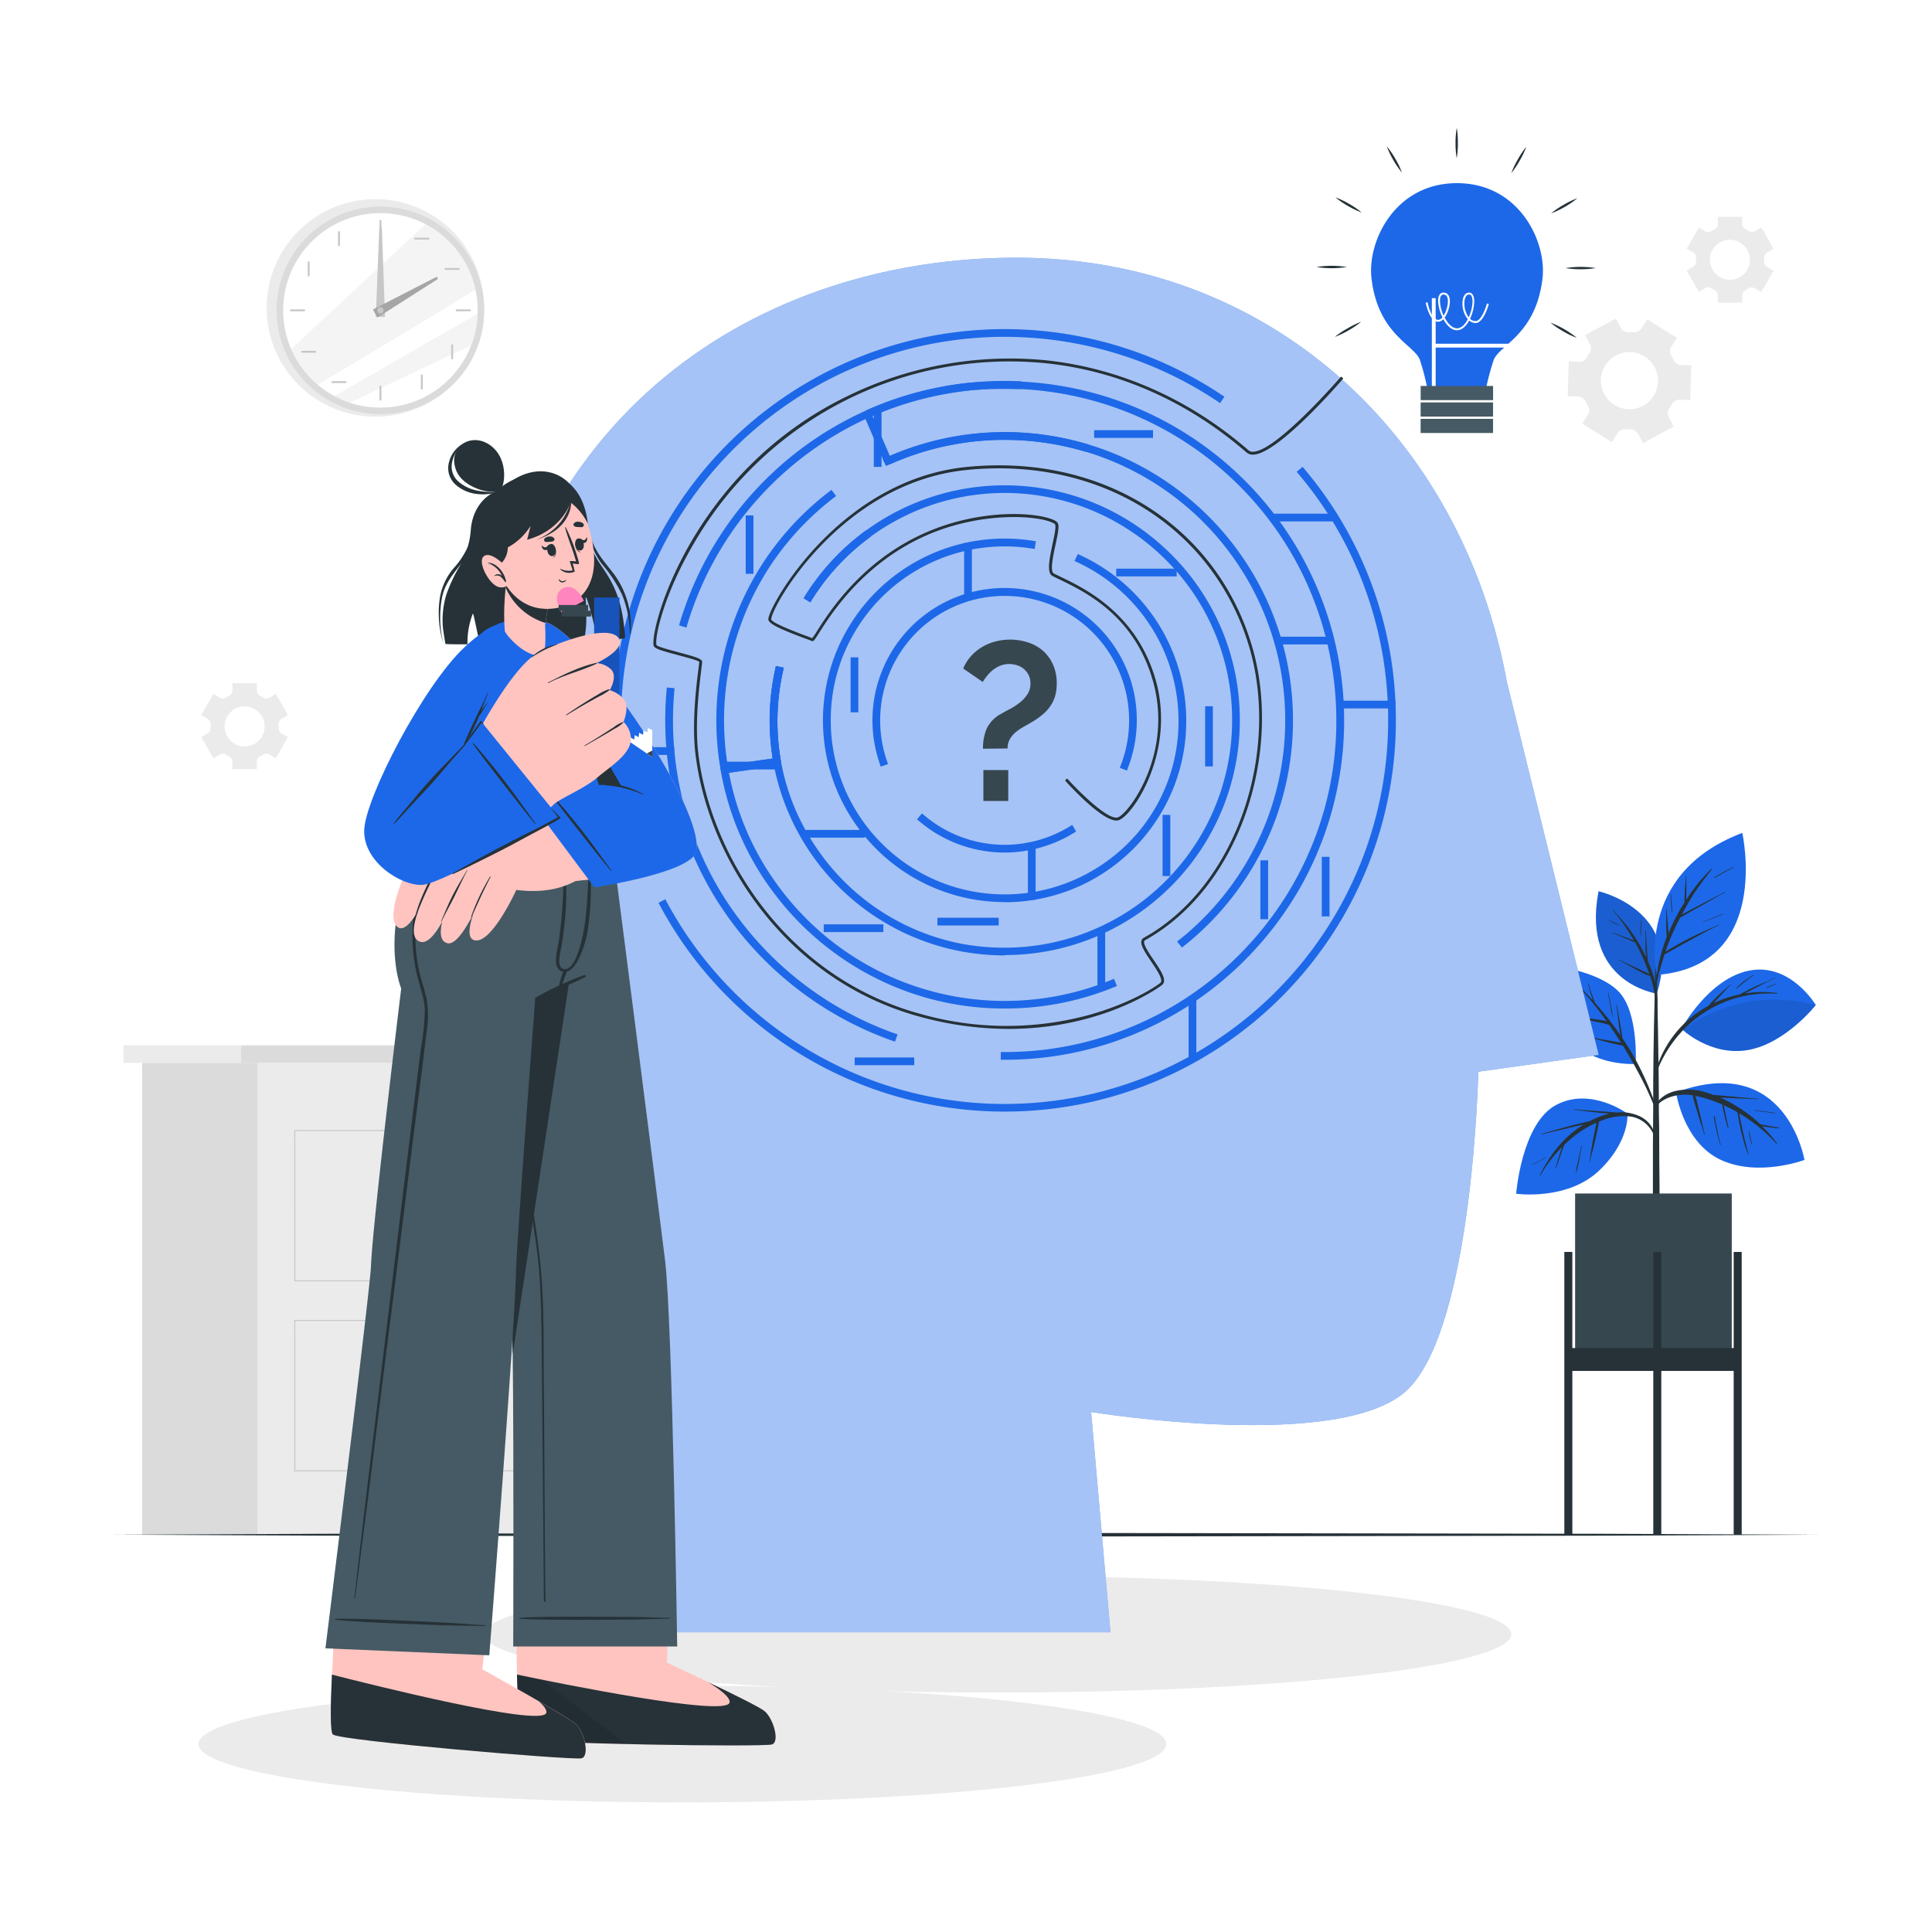 <svg xmlns="http://www.w3.org/2000/svg" xmlns:xlink="http://www.w3.org/1999/xlink" xmlns:svgjs="http://svgjs.com/svgjs" class="animated" id="freepik_stories-problem-solving" viewBox="0 0 500 500"><style>svg#freepik_stories-problem-solving:not(.animated) .animable {opacity: 0;}svg#freepik_stories-problem-solving.animated #freepik--Character--inject-114 {animation: 6s Infinite  linear wind;animation-delay: 0s;}svg#freepik_stories-problem-solving.animated #freepik--light-bulb--inject-114 {animation: 6s Infinite  linear heartbeat;animation-delay: 0s;}            @keyframes wind {                0% {                    transform: rotate( 0deg );                }                25% {                    transform: rotate( 1deg );                }                75% {                    transform: rotate( -1deg );                }            }                    @keyframes heartbeat {                0% {                    transform: scale(1);                }                10% {                    transform: scale(1.1);                }                30% {                    transform: scale(1);                }                40% {                    transform: scale(1);                }                50% {                    transform: scale(1.1);                }                60% {                    transform: scale(1);                }                100% {                    transform: scale(1);                }            }        </style><g id="freepik--background-complete--inject-114" class="animable" style="transform-origin: 245.48px 219.757px;"><g id="elngryo0a572n"><rect x="66.68" y="275.07" width="88.24" height="122.11" style="fill: rgb(235, 235, 235); transform-origin: 110.8px 336.125px; transform: rotate(180deg);" class="animable"></rect></g><g id="elw1sq2br2xbd"><rect x="62.4" y="270.54" width="96.79" height="4.53" style="fill: rgb(219, 219, 219); transform-origin: 110.795px 272.805px; transform: rotate(180deg);" class="animable"></rect></g><g id="ellm9m6qxslrs"><rect x="31.96" y="270.54" width="30.44" height="4.53" style="fill: rgb(235, 235, 235); transform-origin: 47.18px 272.805px; transform: rotate(180deg);" class="animable"></rect></g><g id="elpkbptt6td1"><rect x="36.78" y="275.07" width="29.9" height="122.11" style="fill: rgb(219, 219, 219); transform-origin: 51.73px 336.125px; transform: rotate(180deg);" class="animable"></rect></g><path d="M145.43,331.6H76.16V292.44h69.27Zm-69-.25h68.77V292.69H76.41Z" style="fill: rgb(199, 199, 199); transform-origin: 110.795px 312.02px;" id="el3bbw4ocbgs7" class="animable"></path><g id="elzgc8pq3zj8"><rect x="106.98" y="303.9" width="13.48" height="7.75" style="fill: rgb(199, 199, 199); transform-origin: 113.72px 307.775px; transform: rotate(180deg);" class="animable"></rect></g><path d="M116.6,311.18H102.87v-6.83H116.6Zm-13.48-.25h13.23V304.6H103.12Z" style="fill: rgb(199, 199, 199); transform-origin: 109.735px 307.765px;" id="ellytiuvmrie" class="animable"></path><path d="M145.43,380.77H76.16V341.6h69.27Zm-69-.25h68.77V341.85H76.41Z" style="fill: rgb(199, 199, 199); transform-origin: 110.795px 361.185px;" id="elqleg17bost" class="animable"></path><g id="elrgs8wtcyp9s"><rect x="106.98" y="353.06" width="13.48" height="7.75" style="fill: rgb(199, 199, 199); transform-origin: 113.72px 356.935px; transform: rotate(180deg);" class="animable"></rect></g><path d="M116.6,360.34H102.87v-6.82H116.6Zm-13.48-.25h13.23v-6.32H103.12Z" style="fill: rgb(199, 199, 199); transform-origin: 109.735px 356.93px;" id="el18glokup4w7i" class="animable"></path><g id="elgo7l3c8r39t"><circle cx="97.16" cy="79.69" r="28.15" style="fill: rgb(235, 235, 235); transform-origin: 97.16px 79.69px; transform: rotate(-13.12deg);" class="animable"></circle></g><g id="elbczx2vnyaah"><circle cx="98.45" cy="80.32" r="26.86" style="fill: rgb(219, 219, 219); transform-origin: 98.45px 80.32px; transform: rotate(-45deg);" class="animable"></circle></g><g id="el5zqkrdxghox"><circle cx="98.45" cy="80.32" r="25.17" style="fill: rgb(255, 255, 255); transform-origin: 98.45px 80.32px; transform: rotate(-31.457deg);" class="animable"></circle></g><g id="elvnbowkjjdx"><path d="M123.05,75c-11.46,6.94-30.3,18.33-40.83,24.58a25.28,25.28,0,0,1-6.87-9.25L110.16,58A25.19,25.19,0,0,1,123.05,75Z" style="fill: rgb(235, 235, 235); opacity: 0.5; transform-origin: 99.2px 78.79px;" class="animable"></path></g><g id="elc6kdscjytc9"><path d="M123.6,81.2a25.19,25.19,0,0,1-1.66,8.17L90.55,104.22a25.92,25.92,0,0,1-4-1.7C96.06,97,113.39,87.07,123.6,81.2Z" style="fill: rgb(235, 235, 235); opacity: 0.5; transform-origin: 105.075px 92.71px;" class="animable"></path></g><rect x="98.21" y="56.98" width="0.49" height="3.81" style="fill: rgb(199, 199, 199); transform-origin: 98.455px 58.885px;" id="elkoqgmn9g9kp" class="animable"></rect><g id="ele3soscu2p"><rect x="87.49" y="59.85" width="0.49" height="3.81" style="fill: rgb(199, 199, 199); transform-origin: 87.735px 61.755px; transform: rotate(-30deg);" class="animable"></rect></g><g id="elplb2r4riy5"><rect x="79.65" y="67.69" width="0.49" height="3.81" style="fill: rgb(199, 199, 199); transform-origin: 79.895px 69.595px; transform: rotate(-60deg);" class="animable"></rect></g><rect x="75.11" y="80.07" width="3.81" height="0.49" style="fill: rgb(199, 199, 199); transform-origin: 77.015px 80.315px;" id="elxhee0lnhvzo" class="animable"></rect><g id="elolplgknt2y"><rect x="77.98" y="90.79" width="3.81" height="0.49" style="fill: rgb(199, 199, 199); transform-origin: 79.885px 91.035px; transform: rotate(-30.01deg);" class="animable"></rect></g><g id="elx2d3x8kgj2"><rect x="85.83" y="98.64" width="3.81" height="0.49" style="fill: rgb(199, 199, 199); transform-origin: 87.735px 98.885px; transform: rotate(-60.04deg);" class="animable"></rect></g><rect x="98.21" y="99.84" width="0.49" height="3.81" style="fill: rgb(199, 199, 199); transform-origin: 98.455px 101.745px;" id="elmv0w0oylb9s" class="animable"></rect><g id="elrcb1wcu7e9p"><rect x="108.92" y="96.97" width="0.49" height="3.81" style="fill: rgb(199, 199, 199); transform-origin: 109.165px 98.875px; transform: rotate(-30deg);" class="animable"></rect></g><g id="elsxkatha31cc"><rect x="116.77" y="89.13" width="0.49" height="3.81" style="fill: rgb(199, 199, 199); transform-origin: 117.015px 91.035px; transform: rotate(-59.99deg);" class="animable"></rect></g><rect x="117.98" y="80.07" width="3.81" height="0.49" style="fill: rgb(199, 199, 199); transform-origin: 119.885px 80.315px;" id="elcy5bui20sqv" class="animable"></rect><g id="elnfs8fcnducd"><rect x="115.1" y="69.36" width="3.81" height="0.49" style="fill: rgb(199, 199, 199); transform-origin: 117.005px 69.605px; transform: rotate(-30.01deg);" class="animable"></rect></g><g id="elyda2s1c825"><rect x="107.26" y="61.51" width="3.81" height="0.49" style="fill: rgb(199, 199, 199); transform-origin: 109.165px 61.755px; transform: rotate(-60.03deg);" class="animable"></rect></g><polygon points="98.82 58.7 99.64 82.02 97.26 81.99 98.17 58.7 98.82 58.7" style="fill: rgb(199, 199, 199); transform-origin: 98.45px 70.36px;" id="eln80rmo73mea" class="animable"></polygon><polygon points="113.34 72.19 97.65 82.2 96.51 80.1 113.03 71.62 113.34 72.19" style="fill: rgb(166, 166, 166); transform-origin: 104.925px 76.91px;" id="el2deuattpmol" class="animable"></polygon><path d="M99.26,80.32a.81.81,0,0,1-1.62,0,.81.81,0,1,1,1.62,0Z" style="fill: rgb(199, 199, 199); transform-origin: 98.45px 80.32px;" id="elurkan70zfmn" class="animable"></path><path d="M409.49,109.66l7.67,4.76,1.45-2.35a2.17,2.17,0,0,1,2-1,12.18,12.18,0,0,0,1.35.05,2.14,2.14,0,0,1,1.95,1.12l1.3,2.43,7.95-4.27-1.3-2.43a2.15,2.15,0,0,1,.14-2.24,10.45,10.45,0,0,0,.71-1.15,2.17,2.17,0,0,1,1.95-1.13l2.76.09.28-9L435,94.44a2.14,2.14,0,0,1-1.87-1.26c-.09-.2-.19-.39-.3-.59s-.21-.39-.32-.58a2.13,2.13,0,0,1,0-2.24l1.46-2.36-7.66-4.76L424.78,85a2.15,2.15,0,0,1-2,1,12.09,12.09,0,0,0-1.34,0,2.13,2.13,0,0,1-1.95-1.12l-1.3-2.43-8,4.27,1.31,2.43a2.13,2.13,0,0,1-.15,2.24c-.25.37-.49.75-.7,1.14a2.14,2.14,0,0,1-1.95,1.13L406,93.53l-.28,9,2.76.08a2.14,2.14,0,0,1,1.86,1.26c.1.2.2.4.31.59s.21.39.32.58a2.15,2.15,0,0,1,0,2.25Zm5.7-7.63a7.39,7.39,0,1,1,10,3A7.38,7.38,0,0,1,415.19,102Z" style="fill: rgb(235, 235, 235); transform-origin: 421.71px 98.56px;" id="el33l7hgfibhj" class="animable"></path><path d="M436.52,70.06l3.16,5.48,1.67-1a1.5,1.5,0,0,1,1.58.05,8.13,8.13,0,0,0,.81.47,1.51,1.51,0,0,1,.84,1.34v1.93h6.32V76.43a1.5,1.5,0,0,1,.83-1.34c.28-.14.55-.3.82-.47a1.48,1.48,0,0,1,1.57-.05l1.68,1L459,70.06l-1.69-1a1.49,1.49,0,0,1-.73-1.39c0-.16,0-.31,0-.47s0-.31,0-.46a1.49,1.49,0,0,1,.73-1.39l1.69-1-3.16-5.47-1.68,1a1.52,1.52,0,0,1-1.58-.06,8.13,8.13,0,0,0-.81-.47A1.5,1.5,0,0,1,450.9,58V56.1h-6.32V58a1.51,1.51,0,0,1-.83,1.33,8.28,8.28,0,0,0-.82.47,1.51,1.51,0,0,1-1.57.06l-1.68-1-3.16,5.47,1.68,1a1.51,1.51,0,0,1,.73,1.39c0,.16,0,.31,0,.47s0,.31,0,.47a1.48,1.48,0,0,1-.74,1.39Zm6-2.83a5.18,5.18,0,1,1,5.17,5.18A5.17,5.17,0,0,1,442.56,67.23Z" style="fill: rgb(235, 235, 235); transform-origin: 447.76px 67.215px;" id="el46m9xdgt5fs" class="animable"></path><path d="M52.08,190.78l3.16,5.47,1.68-1a1.48,1.48,0,0,1,1.57.06c.27.17.54.32.82.47a1.5,1.5,0,0,1,.83,1.33v1.94h6.33v-1.94a1.5,1.5,0,0,1,.83-1.33c.28-.15.55-.3.82-.47a1.48,1.48,0,0,1,1.57-.06l1.68,1,3.15-5.47-1.68-1a1.52,1.52,0,0,1-.73-1.4c0-.15,0-.31,0-.46s0-.31,0-.47a1.51,1.51,0,0,1,.73-1.39l1.68-1-3.15-5.48-1.68,1a1.5,1.5,0,0,1-1.58-.05,8.13,8.13,0,0,0-.81-.47,1.5,1.5,0,0,1-.83-1.34v-1.93H60.14v1.93a1.5,1.5,0,0,1-.83,1.34,8.13,8.13,0,0,0-.81.47,1.5,1.5,0,0,1-1.58.05l-1.68-1-3.16,5.48,1.69,1a1.49,1.49,0,0,1,.73,1.39c0,.15,0,.31,0,.47s0,.31,0,.46a1.51,1.51,0,0,1-.74,1.4ZM58.13,188a5.18,5.18,0,1,1,5.17,5.18A5.17,5.17,0,0,1,58.13,188Z" style="fill: rgb(235, 235, 235); transform-origin: 63.3px 187.92px;" id="elbmwteko6bb" class="animable"></path></g><g id="freepik--Floor--inject-114" class="animable" style="transform-origin: 250px 397.185px;"><polygon points="29.43 397.18 84.57 396.94 139.72 396.85 250 396.69 360.29 396.85 415.43 396.94 470.57 397.18 415.43 397.43 360.29 397.52 250 397.68 139.72 397.51 84.57 397.43 29.43 397.18" style="fill: rgb(38, 50, 56); transform-origin: 250px 397.185px;" id="el7q4xutgj07g" class="animable"></polygon></g><g id="freepik--Shadows--inject-114" class="animable" style="transform-origin: 221.25px 437.145px;"><ellipse cx="176.62" cy="451.36" rx="125.24" ry="15.1" style="fill: rgb(235, 235, 235); transform-origin: 176.62px 451.36px;" id="elomnpta09ged" class="animable"></ellipse><ellipse cx="258.2" cy="422.93" rx="132.92" ry="15.1" style="fill: rgb(235, 235, 235); transform-origin: 258.2px 422.93px;" id="elivkgdaa23b" class="animable"></ellipse></g><g id="freepik--Plant--inject-114" class="animable" style="transform-origin: 431.16px 306.375px;"><path d="M428.77,257.14s-19.65-2.76-15.06-26.49C413.71,230.65,435.68,235.58,428.77,257.14Z" style="fill: rgb(29, 104, 232); transform-origin: 421.565px 243.895px;" id="elet6jm7wez2h" class="animable"></path><g id="el8yaaggvvtt3"><path d="M428.77,257.14s-19.65-2.76-15.06-26.49C413.71,230.65,435.68,235.58,428.77,257.14Z" style="opacity: 0.1; transform-origin: 421.565px 243.895px;" class="animable"></path></g><path d="M427.78,252.18a36.6,36.6,0,0,0-1.34-3.53c0-.16,0-.31-.05-.45,0-.33-.05-.66-.08-1-.05-.71-.1-1.42-.14-2.13-.08-1.42-.18-2.83-.2-4.25a.06.06,0,0,0-.12,0c0,1.42,0,2.84,0,4.26q0,1.07.12,2.13l0,.47a42,42,0,0,0-3.94-6.74,33.05,33.05,0,0,0-2.15-2.73c-.78-.9-1.61-1.75-2.4-2.64,0-.05-.14,0-.08.09a35.07,35.07,0,0,1,3.78,5c.6.9,1.16,1.83,1.7,2.77l-.18-.07-.7-.28-1.61-.61-3.16-1.18c-.06,0-.11.09,0,.11,1,.42,2.08.86,3.11,1.31l1.52.65.77.32a2.47,2.47,0,0,0,.52.18c.4.71.79,1.43,1.15,2.16a50.28,50.28,0,0,1,2.4,5.66l.15.41a12.51,12.51,0,0,0-1.61-.78l-2-.93c-1.38-.63-2.75-1.27-4.07-2-.07,0-.12.07-.06.11,1.35.74,2.68,1.52,4,2.25.68.37,1.36.73,2.05,1.06a6.29,6.29,0,0,0,1.85.74,23.3,23.3,0,0,1,1.28,5.58c.22,2.68.2,5.39.26,8.08,0,.05.07,0,.07,0,.2-2.44.31-4.91.32-7.35A21.31,21.31,0,0,0,427.78,252.18Z" style="fill: rgb(38, 50, 56); transform-origin: 423.052px 250.886px;" id="elns6zbmgvhyi" class="animable"></path><path d="M424.75,238.23a23.37,23.37,0,0,0-.19,4.18,0,0,0,0,0,.06,0c.08-1.39.09-2.77.25-4.15C424.88,238.18,424.76,238.15,424.75,238.23Z" style="fill: rgb(38, 50, 56); transform-origin: 424.704px 240.296px;" id="elqpzismgklkn" class="animable"></path><path d="M419.13,239.42a14.78,14.78,0,0,1-2.52-1.25c-.07,0-.13.07-.06.11a9.66,9.66,0,0,0,2.55,1.22S419.18,239.44,419.13,239.42Z" style="fill: rgb(38, 50, 56); transform-origin: 417.833px 238.835px;" id="elm0txm2tszrp" class="animable"></path><path d="M429.4,294.81c0-2.17,0-4.34-.08-6.52,0-7.21-.1-14.42-.23-21.64q-.15-8.59-.4-17.18s0-.05-.05-.07c0-1.56,0-3.13,0-4.69,0,0-.05-.06-.1-.06s-.09,0-.09.06l0,4.7s0,0,0,.07c-.29,10.19-.54,20.39-.6,30.58,0,2.07,0,4.15,0,6.22q-.11,10-.08,19.94c0,1.06,0,2.11,0,3.17,0,6.08.06,12.17.06,18.25,0,.32.37.49.75.5s.91-.16.91-.53c0-6.71,0-13.41,0-20.12C429.42,303.26,429.43,299,429.4,294.81Z" style="fill: rgb(38, 50, 56); transform-origin: 428.627px 286.395px;" id="elyxqv95xr0n8" class="animable"></path><path d="M421.19,288.21s-9.45-7-18.43-2.27-10.38,23-10.38,23,13.18,1.88,21.48-6C421.86,295.3,421.19,288.21,421.19,288.21Z" style="fill: rgb(29, 104, 232); transform-origin: 406.792px 296.718px;" id="el2v6uq2kzxy8" class="animable"></path><path d="M423.77,288.64a11.33,11.33,0,0,0-5.48-.71,6.34,6.34,0,0,0-1.16-.11l-1.33-.1c-.92-.08-1.84-.13-2.76-.2-1.86-.14-3.73-.25-5.59-.44-.07,0-.08.11,0,.12,1.85.23,3.68.5,5.53.68,1,.1,1.9.2,2.85.26l.69.07c-.28.07-.56.13-.84.21a22.34,22.34,0,0,0-4.28,1.74c-.75.14-1.48.34-2.22.52-1.17.27-2.33.57-3.49.88-2.3.6-4.57,1.28-6.85,1.94-.07,0,0,.13,0,.11,2.27-.55,4.56-1.07,6.84-1.61,1.11-.26,2.22-.52,3.33-.8l.87-.2a27.52,27.52,0,0,0-6.72,5.85,36.54,36.54,0,0,0-4.68,7.36c0,.07.07.14.11.07a35.52,35.52,0,0,1,5.65-7.42c0,.12-.09.25-.13.38-.17.55-.35,1.11-.52,1.67-.35,1.11-.71,2.22-1,3.34,0,.08.09.1.12,0,.4-1.08.77-2.16,1.16-3.25.18-.53.37-1.06.56-1.6.09-.27.19-.55.28-.83l.09-.25a32.55,32.55,0,0,1,3.36-2.86,25.94,25.94,0,0,1,5-2.88l-.09.49c-.09.43-.19.86-.28,1.29-.18.9-.36,1.79-.53,2.69-.36,1.83-.58,3.68-.92,5.51,0,.08.1.11.11,0,.43-1.84,1-3.65,1.38-5.49.21-.92.42-1.85.61-2.77.09-.43.17-.87.26-1.3a6,6,0,0,0,.13-.72c.18-.07.34-.15.52-.21a14.88,14.88,0,0,1,7.87-1.08,7.74,7.74,0,0,1,5.69,4.56c.08.2.41.08.36-.13A7.33,7.33,0,0,0,423.77,288.64Z" style="fill: rgb(38, 50, 56); transform-origin: 413.378px 295.695px;" id="eldvr9tkdpmpc" class="animable"></path><path d="M409.3,296.44c-.27,1.19-.54,2.39-.8,3.59a24.53,24.53,0,0,0-.66,3.5s.06,0,.07,0a26.05,26.05,0,0,0,.81-3.52l.69-3.55C409.43,296.39,409.31,296.36,409.3,296.44Z" style="fill: rgb(38, 50, 56); transform-origin: 408.626px 299.961px;" id="elr5unp3jvb1h" class="animable"></path><path d="M400.15,299.48c-1.2.61-2.37,1.31-3.63,1.81a.06.06,0,1,0,.05.1,38.46,38.46,0,0,0,3.61-1.86S400.18,299.47,400.15,299.48Z" style="fill: rgb(38, 50, 56); transform-origin: 398.323px 300.444px;" id="elmakll9294t" class="animable"></path><path d="M423.32,275.35s-11.56.73-16.93-6.89-4.17-18.5-4.17-18.5,12.14,1.48,17,7S423.32,275.35,423.32,275.35Z" style="fill: rgb(29, 104, 232); transform-origin: 412.734px 262.664px;" id="elu50m3w0zwh" class="animable"></path><path d="M428.74,286.75c-.4-1.24-.89-2.46-1.36-3.67s-.93-2.32-1.44-3.47a72.37,72.37,0,0,0-3.46-6.8c-.82-1.41-1.69-2.77-2.59-4.12,0-.2-.06-.4-.09-.61s-.11-.72-.16-1.07c-.12-.73-.25-1.46-.37-2.19-.26-1.6-.59-3.19-.85-4.78,0-.08-.13-.08-.12,0,.24,1.58.39,3.16.62,4.74.1.78.21,1.55.32,2.33.05.28.09.56.14.83a85,85,0,0,0-5.72-7.41l-.84-.94c0-.09-.08-.18-.11-.27s-.17-.44-.25-.66c-.17-.46-.34-.92-.5-1.38-.33-.9-.62-1.82-.86-2.75,0-.07-.14,0-.12,0,.23,1,.48,1.89.76,2.83.13.45.28.9.44,1.34l.08.23c-1.48-1.61-3-3.17-4.57-4.7a.06.06,0,0,0-.09.09,82.19,82.19,0,0,1,8.19,10c-.28-.09-.57-.16-.85-.22-.89-.17-1.79-.3-2.69-.41-1.88-.24-3.76-.48-5.63-.77-.08,0-.11.1,0,.11,1.79.36,3.56.76,5.34,1.17.84.19,1.68.35,2.53.52a16.16,16.16,0,0,1,2,.58c.18.27.38.53.56.8.85,1.23,1.66,2.49,2.46,3.76l-1.18-.23c-.89-.17-1.79-.33-2.69-.48-1.76-.29-3.52-.6-5.26-1a.06.06,0,1,0,0,.11c1.76.42,3.52.9,5.27,1.37.85.22,1.7.43,2.55.62l1.29.28c.18,0,.36.08.52.09,1.69,2.73,3.27,5.54,4.74,8.39q1,1.89,1.86,3.81c.62,1.31,1.15,2.65,1.72,4C428.41,287.15,428.84,287,428.74,286.75Z" style="fill: rgb(38, 50, 56); transform-origin: 417.652px 270.611px;" id="elhmt8yr5xwt" class="animable"></path><path d="M416.91,260.19q-.33-1.65-.69-3.3c0-.08-.13,0-.12,0,.22,1.08.43,2.16.63,3.25a32.58,32.58,0,0,0,.65,3.24,0,0,0,0,0,0,0A22,22,0,0,0,416.91,260.19Z" style="fill: rgb(38, 50, 56); transform-origin: 416.74px 260.117px;" id="el857o41wgzhd" class="animable"></path><path d="M410.17,259.87c-.53-.27-1.1-.48-1.66-.7l-.87-.34-.45-.18a2.16,2.16,0,0,1-.49-.22c-.09-.06-.14.09-.05.1a2.33,2.33,0,0,1,.49.21l.44.19.84.38a15.53,15.53,0,0,0,1.71.67C410.2,260,410.24,259.9,410.17,259.87Z" style="fill: rgb(38, 50, 56); transform-origin: 408.405px 259.199px;" id="elr91u4u0ks1" class="animable"></path><path d="M435.15,266.26s7-13.06,17.63-15.09,17.15,8.93,17.15,8.93-7.76,9.91-17.52,11.64S435.15,266.26,435.15,266.26Z" style="fill: rgb(29, 104, 232); transform-origin: 452.54px 261.464px;" id="elrg5w2mlwtd" class="animable"></path><path d="M459.91,257a28.44,28.44,0,0,0-8.34.1l.47-.26,2.36-1.21c1.64-.85,3.29-1.76,5-2.44a.06.06,0,1,0,0-.11c-1.66.77-3.39,1.42-5.06,2.19-.84.38-1.66.78-2.47,1.22-.52.27-1.1.54-1.62.87a29,29,0,0,0-6.76,2.25c.44-.49.89-1,1.33-1.45,1-1.09,2-2.23,3.05-3.22.06-.05,0-.13-.08-.08-1.12,1-2.29,1.95-3.37,3-.53.51-1,1-1.52,1.58q-.36.4-.72.84a28.08,28.08,0,0,0-14.26,19.27c0,.07.09.11.11,0a32.08,32.08,0,0,1,7.83-13.23,30.71,30.71,0,0,1,14.25-8.25,31.34,31.34,0,0,1,9.84-.89C460,257.25,460,257.05,459.91,257Z" style="fill: rgb(38, 50, 56); transform-origin: 443.952px 266.347px;" id="elw8qzhc8688q" class="animable"></path><g id="ellwfktmb686m"><path d="M469.94,260.1s-7.77,9.91-17.53,11.64c-7.45,1.32-13.58-2.57-16.07-4.48l-.53-.88s5-4.25,14.56-6.7S469.94,260.1,469.94,260.1Z" style="opacity: 0.1; transform-origin: 452.875px 265.349px;" class="animable"></path></g><path d="M453.73,252.37a24.68,24.68,0,0,0-2.36,1.56,14.61,14.61,0,0,0-2.05,1.88c-.06.06,0,.14.09.08.7-.61,1.41-1.22,2.15-1.8a20.89,20.89,0,0,1,2.24-1.62C453.86,252.43,453.8,252.33,453.73,252.37Z" style="fill: rgb(38, 50, 56); transform-origin: 451.56px 254.136px;" id="elqsvzcs79m1" class="animable"></path><path d="M459.57,254.58c-.39.17-.8.31-1.19.47l-1.18.49c-.09,0-.05.18,0,.14l1.19-.48,1.18-.5C459.68,254.67,459.64,254.55,459.57,254.58Z" style="fill: rgb(38, 50, 56); transform-origin: 458.392px 255.131px;" id="el0vczv9tefs9" class="animable"></path><path d="M433.75,282.7s1.87,13,11.62,17.49,21.62,0,21.62,0S462.32,272.15,433.75,282.7Z" style="fill: rgb(29, 104, 232); transform-origin: 450.37px 291.256px;" id="elxvucc2rkb2" class="animable"></path><path d="M460.28,291.76c-.9-.1-1.8-.25-2.69-.41l-1.31-.25-.68-.14-.79-.73a38.35,38.35,0,0,0-6-4.32,36.45,36.45,0,0,0-3.57-1.84h.18l3.21.14c2.14.1,4.28.15,6.42.29.07,0,.07-.12,0-.12-2.14-.15-4.28-.38-6.42-.57l-3.12-.28-1.6-.14-.41,0c-.56-.21-1.12-.4-1.68-.58a15.19,15.19,0,0,0-8.26-.45c-2.45.62-4.9,2.23-5.53,4.81,0,.09.12.16.15.07.92-2.16,3.31-3.25,5.48-3.7a13.06,13.06,0,0,1,4.41-.09,10.41,10.41,0,0,0,.49,2c.27.91.54,1.83.82,2.74.55,1.82,1.16,3.62,1.69,5.44a.06.06,0,0,0,.12,0c-.45-1.82-.83-3.66-1.27-5.48-.22-.89-.44-1.78-.67-2.68a14.78,14.78,0,0,0-.49-1.84,21.17,21.17,0,0,1,2.53.6,37.09,37.09,0,0,1,4.42,1.61c.14.93.35,1.84.56,2.75.27,1.15.56,2.28.93,3.4,0,.07.12,0,.11,0s0-.14,0-.21h0c-.22-1.06-.45-2.11-.68-3.17-.18-.86-.34-1.71-.53-2.57,1.21.55,2.4,1.14,3.55,1.8,0,.27.09.54.13.78.07.44.15.89.23,1.33.19,1,.39,2,.63,3a46.18,46.18,0,0,0,1.67,5.64s0,.05,0,.07l.06.07c0,.05.11,0,.1-.06-.45-1.92-1-3.83-1.39-5.76-.21-1-.42-1.92-.62-2.89l-.27-1.45c0-.13-.05-.28-.07-.43a41.2,41.2,0,0,1,9.6,7.83c.07.08.21,0,.14-.11a35,35,0,0,0-2.32-2.84c-.49-.52-1-1-1.52-1.53l.17,0c.45.08.91.15,1.37.21.9.12,1.8.21,2.71.31C460.32,291.89,460.35,291.77,460.28,291.76Z" style="fill: rgb(38, 50, 56); transform-origin: 444.176px 290.37px;" id="elzdmfp9bo33" class="animable"></path><path d="M453.43,296.16h0l-.06-.34c0-.14-.1-.28-.12-.42h0c-.2-.86-.37-1.74-.53-2.61,0-.06-.1,0-.1,0a10.67,10.67,0,0,0,.74,3.39s.07,0,.07,0Z" style="fill: rgb(38, 50, 56); transform-origin: 453.025px 294.472px;" id="el36laq3oa6cf" class="animable"></path><path d="M445.27,296s0-.05-.06-.06c-.27-1.14-.53-2.29-.77-3.45-.12-.6-.25-1.21-.37-1.82l-.18-1a2.72,2.72,0,0,0-.21-.85.06.06,0,0,0-.11,0,5.81,5.81,0,0,0,.25,1.74c.12.63.24,1.26.38,1.89q.42,1.92,1,3.81c0,.07.14.06.13,0Z" style="fill: rgb(38, 50, 56); transform-origin: 444.45px 292.546px;" id="elm1vbwtmjyj" class="animable"></path><path d="M459.39,288c-1.78-.24-3.56-.5-5.34-.72-.08,0-.11.11,0,.12,1.77.26,3.56.48,5.34.72C459.43,288.16,459.46,288,459.39,288Z" style="fill: rgb(38, 50, 56); transform-origin: 456.705px 287.703px;" id="elp163pj3o4h8" class="animable"></path><path d="M428.76,252.31s-6-26.16,22.14-36.75C450.9,215.56,458.69,250,428.76,252.31Z" style="fill: rgb(29, 104, 232); transform-origin: 440.018px 233.935px;" id="elvvlf15a9x3" class="animable"></path><path d="M434.83,237.47l.3-.18,1.59-.89,3.26-1.82c2.14-1.2,4.26-2.45,6.42-3.63.07,0,0-.14-.06-.1-2.17,1.18-4.37,2.28-6.55,3.43l-3.22,1.7-1.31.7c.93-1.78,1.94-3.52,3-5.2,1.47-2.24,3.07-4.38,4.75-6.47.08-.09-.05-.21-.14-.13a44.93,44.93,0,0,0-6.5,8,2.53,2.53,0,0,0,0-.27c0-.65.05-1.3.06-2,0-1.27,0-2.55,0-3.83,0-.07-.12-.07-.12,0-.06,1.25-.21,2.51-.28,3.76,0,.63-.06,1.26-.08,1.88,0,.34,0,.73,0,1.1-.58.92-1.13,1.86-1.66,2.8a47.13,47.13,0,0,0-2.51,5.27c0-.65-.07-1.3-.11-2-.08-1.43-.26-2.86-.32-4.29a.06.06,0,0,0-.12,0c0,1.43,0,2.86,0,4.3,0,.71,0,1.43.09,2.15,0,.26,0,.53,0,.79a46.5,46.5,0,0,0-2.12,7.19,78,78,0,0,0-1,7.9,0,0,0,0,0,0,0,43.66,43.66,0,0,1,1.49-7c.35-1.24.72-2.47,1.11-3.68,1.17-.55,2.29-1.24,3.42-1.87s2.35-1.28,3.53-1.93c2.34-1.28,4.68-2.59,7.1-3.73.07,0,0-.13-.06-.1-2.45,1.11-4.92,2.16-7.33,3.37-1.19.6-2.37,1.25-3.54,1.91-1,.55-2,1.1-2.91,1.73q.4-1.23.87-2.43A66.62,66.62,0,0,1,434.83,237.47Z" style="fill: rgb(38, 50, 56); transform-origin: 437.315px 241.242px;" id="elth148n9kuvi" class="animable"></path><path d="M432.46,231.49c0-.08-.13-.07-.12,0,.1,1.49.15,3,.31,4.47a.07.07,0,1,0,.13,0C432.73,234.47,432.57,233,432.46,231.49Z" style="fill: rgb(38, 50, 56); transform-origin: 432.562px 233.745px;" id="elbz37exp6v57" class="animable"></path><path d="M445.93,236.49c-1.76.7-3.53,1.38-5.28,2.11,0,0,0,.1,0,.08,1.78-.67,3.53-1.39,5.3-2.08A.06.06,0,1,0,445.93,236.49Z" style="fill: rgb(38, 50, 56); transform-origin: 443.336px 237.582px;" id="elrrdko3dh9h" class="animable"></path><path d="M448.6,224.42a46.9,46.9,0,0,0-5,2.68c-.09.05,0,.18.08.13,1.63-.95,3.29-1.87,5-2.71C448.74,224.49,448.67,224.39,448.6,224.42Z" style="fill: rgb(38, 50, 56); transform-origin: 446.133px 225.828px;" id="elj3q1he8ey7i" class="animable"></path><rect x="407.64" y="308.88" width="40.54" height="42.73" style="fill: rgb(55, 71, 79); transform-origin: 427.91px 330.245px;" id="el2pi1zg9tvit" class="animable"></rect><rect x="404.85" y="324" width="2.07" height="73.19" style="fill: rgb(38, 50, 56); transform-origin: 405.885px 360.595px;" id="elyrnzh293wi" class="animable"></rect><rect x="448.68" y="324" width="2.07" height="73.19" style="fill: rgb(38, 50, 56); transform-origin: 449.715px 360.595px;" id="elop0urqlooi" class="animable"></rect><rect x="427.87" y="324" width="2.07" height="73.19" style="fill: rgb(38, 50, 56); transform-origin: 428.905px 360.595px;" id="el1ysbg2op3ug" class="animable"></rect><rect x="405.89" y="348.87" width="43.82" height="5.92" style="fill: rgb(38, 50, 56); transform-origin: 427.8px 351.83px;" id="elhrbxqsqc7r9" class="animable"></rect></g><g id="freepik--Head--inject-114" class="animable" style="transform-origin: 268.579px 244.555px;"><path d="M282.38,365.42l5,57h-145s15.07-113.88,15.07-114.89S118,271.65,124.06,197.63c7.5-92.15,74-130.94,139-130.94S378.17,112.13,390,176.56L413.73,273l-31.15,4.36s-1.34,65.31-18.08,82.06S282.38,365.42,282.38,365.42Z" style="fill: rgb(29, 104, 232); transform-origin: 268.579px 244.555px;" id="elo9o48q9729g" class="animable"></path><g id="el7f9uglguutq"><g style="opacity: 0.6; transform-origin: 268.579px 244.555px;" class="animable"><path d="M282.38,365.42l5,57h-145s15.07-113.88,15.07-114.89S118,271.65,124.06,197.63c7.5-92.15,74-130.94,139-130.94S378.17,112.13,390,176.56L413.73,273l-31.15,4.36s-1.34,65.31-18.08,82.06S282.38,365.42,282.38,365.42Z" style="fill: rgb(255, 255, 255); transform-origin: 268.579px 244.555px;" id="els5qva8x0oa7" class="animable"></path></g></g></g><g id="freepik--Labyrinth--inject-114" class="animable" style="transform-origin: 259.99px 186.427px;"><path d="M260,287.68a101.18,101.18,0,0,1-89.1-53.13l-.48-.88,1.76-.95.48.88a99.25,99.25,0,0,0,186.59-47.17c0-1.48,0-3-.11-4.62a98.24,98.24,0,0,0-22.92-58.94l-.64-.77,1.54-1.28.64.77a100.21,100.21,0,0,1,23.38,60.13c.07,1.62.11,3.2.11,4.71A101.19,101.19,0,0,1,260,287.68Z" style="fill: rgb(29, 104, 232); transform-origin: 265.835px 204.25px;" id="eleo63yg01tzn" class="animable"></path><path d="M162,212.05l-.24-1a101.26,101.26,0,0,1-2.67-16c-.24-2.83-.36-5.74-.36-8.63a101.25,101.25,0,0,1,157.31-84.31l.84.55-1.11,1.66-.83-.55a99.26,99.26,0,0,0-154.21,82.65c0,2.83.12,5.68.36,8.46a99.5,99.5,0,0,0,2.61,15.7l.24,1Z" style="fill: rgb(29, 104, 232); transform-origin: 237.805px 148.612px;" id="el8pvlxexv1km" class="animable"></path><path d="M231.62,269.58l-.94-.33a88.63,88.63,0,0,1-42.79-32.66,84.09,84.09,0,0,1-5.27-8.57,87.92,87.92,0,0,1-10.46-41.59c0-2.48.11-5,.32-7.5l.09-1,2,.17-.08,1c-.21,2.44-.32,4.91-.32,7.33a85.83,85.83,0,0,0,10.22,40.64,82,82,0,0,0,5.15,8.37,86.62,86.62,0,0,0,41.81,31.93l.95.33Z" style="fill: rgb(29, 104, 232); transform-origin: 202.23px 223.755px;" id="ely5ifjhb7rt9" class="animable"></path><path d="M260,274.27h-1v-2h1a85.67,85.67,0,0,0,44.65-12.52,86.55,86.55,0,0,0,27.11-26.22,82.45,82.45,0,0,0,4.43-7.53,84.85,84.85,0,0,0,9.65-39.57,86,86,0,0,0-3-22.49A84.79,84.79,0,0,0,326,131.49a85.82,85.82,0,0,0-62.72-30.83c-.5,0-1,0-1.46,0l-.1-1v1c-1.28,0-2.59,0-3.87,0l-1,0c-.53,0-1,0-1.5.06-.68,0-1.34.07-2,.13l-.51,0c-.51,0-1,.08-1.45.14h-.22l-1,.1-1,.13c-.67.09-1.25.16-1.82.25l-.56.09c-.57.08-1.07.16-1.58.26-1,.16-1.92.35-2.85.55-1.09.22-2.18.47-3.25.74a84.57,84.57,0,0,0-14.1,4.89,86.06,86.06,0,0,0-47.07,53.42l-.29,1-1.92-.58.29-.95a87.77,87.77,0,0,1,62.61-59.67c1.09-.28,2.2-.53,3.32-.76,1-.2,1.93-.4,2.91-.56.5-.1,1-.18,1.58-.26l.56-.09c.64-.1,1.23-.18,1.82-.25l1.15-.15.88-.08a1.55,1.55,0,0,1,.37,0c.49-.06,1-.1,1.45-.14l.55,0c.66-.06,1.34-.1,2-.14.51,0,1,0,1.54-.06l1,0c1.31,0,2.65,0,4,0h.12c.51,0,1,0,1.52,0a87.82,87.82,0,0,1,64.16,31.55A87.89,87.89,0,0,1,338,226.92a85.09,85.09,0,0,1-4.54,7.71,88.7,88.7,0,0,1-27.74,26.83A87.66,87.66,0,0,1,260,274.27Z" style="fill: rgb(29, 104, 232); transform-origin: 261.797px 186.5px;" id="el6d5vr155oeu" class="animable"></path><path d="M187.64,200.13l-1.13-.82a74.67,74.67,0,0,1,11.87-55,75,75,0,0,1,16-16.92l.79-.62,1.22,1.59-.79.61A72.92,72.92,0,0,0,200,145.47,72.78,72.78,0,0,0,188.31,198L200,196.29a62.73,62.73,0,0,1-.79-9.86,61.49,61.49,0,0,1,1.4-13.05l.22-1,2,.42-.21,1A59.56,59.56,0,0,0,202.1,197l-.83,1.17Zm22.06-44.25L208,154.81l.53-.85a60.91,60.91,0,0,1,14.84-16.11l.8-.6,1.2,1.59-.8.61A58.49,58.49,0,0,0,210.24,155Zm20.49-35.68-1.33-.51-5.27-12.14.51-1.32a87.6,87.6,0,0,1,26.32-7.13,89,89,0,0,1,9.58-.51c1.2,0,2.28,0,3.32.07l1,0-.09,2-1,0c-1,0-2.05-.07-3.22-.07a87.66,87.66,0,0,0-9.36.5,85.6,85.6,0,0,0-24.82,6.57L230.3,118a74.88,74.88,0,0,1,50.32-3.26l1,.27-.56,1.93-1-.28a72.9,72.9,0,0,0-49.87,3.57Z" style="fill: rgb(29, 104, 232); transform-origin: 233.503px 149.36px;" id="elzamsjshcap" class="animable"></path><path d="M260,261a73.73,73.73,0,0,1-33.3-7.84,75,75,0,0,1-27.34-23.31,73.44,73.44,0,0,1-12.86-30.58l.84-1.16L200,196.29a62.73,62.73,0,0,1-.79-9.86,61.49,61.49,0,0,1,1.4-13.05l.22-1,2,.42-.21,1A59.56,59.56,0,0,0,202.1,197l-.83,1.17L188.66,200A71.4,71.4,0,0,0,201,228.72a72.9,72.9,0,0,0,26.62,22.69,72.68,72.68,0,0,0,59.76,2.29l.93-.38.75,1.86-.92.37A74.14,74.14,0,0,1,260,261Zm45.88-15.77-1.25-1.56.78-.62a72.61,72.61,0,0,0,11.75-11.89,72.39,72.39,0,0,0,15.45-44.77A72.55,72.55,0,0,0,260,113.82a71.94,71.94,0,0,0-29.81,6.38l-.91.41-.82-1.82.91-.41a74.87,74.87,0,0,1,51.25-3.67,74.5,74.5,0,0,1,54,71.72,74,74,0,0,1-7,31.55,74.79,74.79,0,0,1-21,26.67ZM209.7,155.88,208,154.81l.53-.85a60.91,60.91,0,0,1,14.84-16.11l.8-.6,1.2,1.59-.8.61A58.49,58.49,0,0,0,210.24,155Z" style="fill: rgb(29, 104, 232); transform-origin: 260.56px 186.41px;" id="elwwl1zn0sb2" class="animable"></path><path d="M260,247.26a61.41,61.41,0,0,1-11.48-1.09,60.88,60.88,0,0,1-48.38-48.87,61.46,61.46,0,0,1,.43-23.92l.22-1,2,.42-.21,1A59.56,59.56,0,0,0,202.1,197a58.07,58.07,0,0,0,9,22.13,58.81,58.81,0,0,0,37.84,25.13,59.88,59.88,0,0,0,11.1,1,58.84,58.84,0,0,0,58.65-54.2c.12-1.52.18-3.08.18-4.63a58.31,58.31,0,0,0-18.24-42.59,59,59,0,0,0-15-10.39A58.86,58.86,0,0,0,210.24,155l-.54.85L208,154.81l.53-.85a60.91,60.91,0,0,1,14.84-16.11,60.92,60.92,0,0,1,63.11-6.2A61.13,61.13,0,0,1,302,142.39a60.3,60.3,0,0,1,18.86,44c0,1.6-.06,3.21-.18,4.78a60.79,60.79,0,0,1-60.65,56Z" style="fill: rgb(29, 104, 232); transform-origin: 260.015px 186.43px;" id="elc3v4yxb9uo" class="animable"></path><path d="M260,233.46a47,47,0,0,1-39.15-21h0a46.17,46.17,0,0,1-5.41-11,47.2,47.2,0,0,1-1.27-25.57,46.23,46.23,0,0,1,5.51-13.68,47,47,0,0,1,47.4-22.29l1,.15-.3,2-1-.15a45,45,0,0,0-45.38,21.34,44.57,44.57,0,0,0-5.29,13.1A45.28,45.28,0,0,0,215,186.43a44.76,44.76,0,0,0,2.36,14.4,44.09,44.09,0,0,0,5.17,10.54h0a45,45,0,0,0,60.95,13.5,45.31,45.31,0,0,0,12-10.61A44.64,44.64,0,0,0,305,186.43a45.23,45.23,0,0,0-26-40.82l-.91-.42.85-1.81.9.42A47.21,47.21,0,0,1,307,186.43a46.65,46.65,0,0,1-10,29.07,47,47,0,0,1-37,18Z" style="fill: rgb(29, 104, 232); transform-origin: 259.99px 186.441px;" id="elwhangnjqi1" class="animable"></path><path d="M260,220.64a34.19,34.19,0,0,1-21.91-7.95l-.77-.64,1.28-1.53.77.64A32.26,32.26,0,0,0,260,218.64,32.3,32.3,0,0,0,276.64,214l.86-.52,1,1.72-.85.51A34.39,34.39,0,0,1,260,220.64Z" style="fill: rgb(29, 104, 232); transform-origin: 257.91px 215.58px;" id="elij7b3y04dqn" class="animable"></path><path d="M291.67,199.42l-1.87-.71.35-.93a32,32,0,0,0,2.06-11.35,32.21,32.21,0,1,0-64.42,0,32,32,0,0,0,1.71,10.38l.32.94-1.9.65-.32-1a34.26,34.26,0,0,1,24.51-44.32,34.86,34.86,0,0,1,7.89-.91,34.23,34.23,0,0,1,33.09,25.48A34.47,34.47,0,0,1,292,198.48Z" style="fill: rgb(29, 104, 232); transform-origin: 259.997px 175.795px;" id="elrd5c5emvfo9" class="animable"></path><g id="el4em84n6ao05"><rect x="249.52" y="140.53" width="2" height="14.84" style="fill: rgb(29, 104, 232); transform-origin: 250.52px 147.95px; transform: rotate(-16.42deg);" class="animable"></rect></g><g id="el8qcggsn4tv2"><rect x="288.88" y="147.17" width="15.64" height="2" style="fill: rgb(29, 104, 232); transform-origin: 296.7px 148.17px; transform: rotate(-47.79deg);" class="animable"></rect></g><g id="elk8je9fx8yig"><rect x="300.87" y="210.89" width="2" height="15.83" style="fill: rgb(29, 104, 232); transform-origin: 301.87px 218.805px; transform: rotate(-55.26deg);" class="animable"></rect></g><g id="elpyim7tzyet"><rect x="242.6" y="237.51" width="15.86" height="2" style="fill: rgb(29, 104, 232); transform-origin: 250.53px 238.51px; transform: rotate(-74.81deg);" class="animable"></rect></g><g id="el4opmmm8vjt"><rect x="284.02" y="240.4" width="2" height="15.78" style="fill: rgb(29, 104, 232); transform-origin: 285.02px 248.29px; transform: rotate(-23.22deg);" class="animable"></rect></g><g id="el9d117routd7"><rect x="186.42" y="197.13" width="15.78" height="2" style="fill: rgb(29, 104, 232); transform-origin: 194.31px 198.13px; transform: rotate(-8.4deg);" class="animable"></rect></g><g id="ell8ussvuxdd"><rect x="213.18" y="239.22" width="15.43" height="2" style="fill: rgb(29, 104, 232); transform-origin: 220.895px 240.22px; transform: rotate(-47.73deg);" class="animable"></rect></g><g id="elwg75fg7it8q"><rect x="226.14" y="105.6" width="2" height="15.23" style="fill: rgb(29, 104, 232); transform-origin: 227.14px 113.215px; transform: rotate(-23.47deg);" class="animable"></rect></g><g id="el9629at5gu"><rect x="208.05" y="214.78" width="15.8" height="2" style="fill: rgb(29, 104, 232); transform-origin: 215.95px 215.78px; transform: rotate(-33.92deg);" class="animable"></rect></g><g id="el8ygxolckhsa"><rect x="311.89" y="182.78" width="2" height="15.57" style="fill: rgb(29, 104, 232); transform-origin: 312.89px 190.565px; transform: rotate(-85.17deg);" class="animable"></rect></g><g id="el5m1xtfs8f4"><rect x="266.02" y="218" width="2" height="14.85" style="fill: rgb(29, 104, 232); transform-origin: 267.02px 225.425px; transform: rotate(-14.05deg);" class="animable"></rect></g><g id="el6ziqac3tkn"><rect x="192.99" y="133.39" width="2" height="15.11" style="fill: rgb(29, 104, 232); transform-origin: 193.99px 140.945px; transform: rotate(-52.86deg);" class="animable"></rect></g><g id="el5pol3nv9brj"><rect x="220.14" y="170.12" width="2" height="14.22" style="fill: rgb(29, 104, 232); transform-origin: 221.14px 177.23px; transform: rotate(-79.56deg);" class="animable"></rect></g><g id="elb6vgykkemso"><rect x="307.61" y="258.66" width="2" height="15.4" style="fill: rgb(29, 104, 232); transform-origin: 308.61px 266.36px; transform: rotate(-30.84deg);" class="animable"></rect></g><g id="el7xjh9ad6o7n"><rect x="342.08" y="221.75" width="2" height="15.41" style="fill: rgb(29, 104, 232); transform-origin: 343.08px 229.455px; transform: rotate(-63.43deg);" class="animable"></rect></g><g id="elkqi1rdyeuzf"><rect x="329.91" y="164.78" width="15.26" height="2" style="fill: rgb(29, 104, 232); transform-origin: 337.54px 165.78px; transform: rotate(-18.59deg);" class="animable"></rect></g><g id="elgrikqy0vybs"><rect x="326.19" y="222.65" width="2" height="15.24" style="fill: rgb(29, 104, 232); transform-origin: 327.19px 230.27px; transform: rotate(-54.84deg);" class="animable"></rect></g><g id="elbanpkce6x0s"><rect x="221.19" y="273.67" width="15.42" height="2" style="fill: rgb(29, 104, 232); transform-origin: 228.9px 274.67px; transform: rotate(-71.67deg);" class="animable"></rect></g><g id="elknjqlvim6fi"><rect x="346.11" y="181.34" width="15.06" height="2" style="fill: rgb(29, 104, 232); transform-origin: 353.64px 182.34px; transform: rotate(-4.96deg);" class="animable"></rect></g><g id="el0taudweg5gdr"><rect x="159.08" y="193.37" width="15.41" height="2" style="fill: rgb(29, 104, 232); transform-origin: 166.785px 194.37px; transform: rotate(-5.18deg);" class="animable"></rect></g><g id="ell0vr5ot7hed"><rect x="329.73" y="132.94" width="15.42" height="2" style="fill: rgb(29, 104, 232); transform-origin: 337.44px 133.94px; transform: rotate(-31.46deg);" class="animable"></rect></g><g id="elt7l5erpph5h"><rect x="283.16" y="111.33" width="15.24" height="2" style="fill: rgb(29, 104, 232); transform-origin: 290.78px 112.33px; transform: rotate(-68.305deg);" class="animable"></rect></g><path d="M261,266.28a87.14,87.14,0,0,1-22.37-3c-35.9-9.48-55.57-42-58.66-68.27-.95-8,.27-17.77.79-21.94.12-.89.2-1.6.2-1.79-.28-.35-3.33-1.16-5.56-1.76-4.28-1.13-6-1.67-6.23-2.39-1.1-4.13,9.59-44.89,50-64.54a95.6,95.6,0,0,1,51.47-9.35c19,2,37.17,10,52.48,23.3a1.69,1.69,0,0,0,1.32.36c6.17-.44,22.23-19,22.39-19.16l.24-.29.57.49-.24.29c-.67.77-16.43,19-22.9,19.42a2.52,2.52,0,0,1-1.88-.54C307.45,103.93,289.45,95.94,270.59,94a94.39,94.39,0,0,0-91.08,46.75c-7.9,13.48-10.11,24.35-9.61,26.2.29.42,3.54,1.29,5.69,1.86,4.82,1.28,6.12,1.74,6.12,2.48,0,.24-.07.86-.2,1.89-.52,4.14-1.73,13.82-.8,21.75,3.06,26,22.55,58.24,58.12,67.64a81.51,81.51,0,0,0,42.64.2c10.51-2.86,17.3-7.15,18.85-8.43.84-.7-.94-3.34-2.37-5.46s-2.84-4.19-2.55-5.39a1.18,1.18,0,0,1,.6-.78c11.54-6.4,20.69-18,25.77-32.61,4.87-14,5.43-29.59,1.52-42.71-9.2-30.91-38.62-49.3-73.23-45.75-32.5,3.33-50.47,35.47-50.47,38.65.06.45,1.72,1.57,9.3,4.37l1.32.49a18.32,18.32,0,0,0,1.26-1.86c3.07-4.83,11.24-17.66,27.1-25,14.53-6.71,29.27-5.79,33.94-3.8.76.32,1.19.67,1.32,1.05.31.9-.14,3-.66,5.39-.63,2.94-1.5,7-.43,7.49.5.26,1.07.53,1.7.84,6.41,3.08,19.75,9.5,24.65,26.74,5.27,18.56-5.92,35.07-9.56,36.26-3.44,1.15-12.62-8.85-13.65-10l-.25-.28.55-.51.25.28c2.72,3,10.32,10.62,12.87,9.79,2.74-.9,14.44-16.41,9.07-35.34-4.81-16.92-17.46-23-24.25-26.28-.64-.3-1.22-.58-1.72-.84-1.59-.8-.8-4.45,0-8.31.45-2.11.93-4.29.68-5,0-.09-.26-.32-.9-.6-4.42-1.88-19.19-2.74-33.33,3.79-15.67,7.23-23.75,19.93-26.79,24.7-1.26,2-1.55,2.45-2,2.22-.15-.08-.71-.29-1.43-.55-7.23-2.67-9.79-4-9.79-5.07,0-3.24,18.21-36,51.15-39.39,35-3.59,64.72,15,74,46.28,3.95,13.26,3.39,29-1.53,43.17-5.15,14.8-14.42,26.53-26.11,33a.45.45,0,0,0-.24.3c-.21.88,1.2,3,2.44,4.8,1.85,2.74,3.6,5.32,2.22,6.46C300.62,255.06,285.67,266.28,261,266.28Z" style="fill: rgb(38, 50, 56); transform-origin: 258.367px 179.533px;" id="el52xkp2gy1ai" class="animable"></path><path d="M254.39,193.77a13.53,13.53,0,0,1,.92-5.11,8.52,8.52,0,0,1,3.84-3.95c.57-.34,1.29-.74,2.14-1.18a18.45,18.45,0,0,0,2.5-1.6,9.27,9.27,0,0,0,2.06-2.18,5,5,0,0,0,.84-2.87,4.69,4.69,0,0,0-.47-2.14,4.85,4.85,0,0,0-1.21-1.57,5,5,0,0,0-1.78-1,6.85,6.85,0,0,0-2.05-.32,6,6,0,0,0-2.33.44,8.14,8.14,0,0,0-1.88,1.1,9,9,0,0,0-1.51,1.51,16,16,0,0,0-1.13,1.59l-5.05-3.48a11.25,11.25,0,0,1,2-3.19,12.15,12.15,0,0,1,2.85-2.35,13.2,13.2,0,0,1,3.45-1.45,14.79,14.79,0,0,1,3.83-.49,15,15,0,0,1,4.35.64,10.92,10.92,0,0,1,3.86,2,10.29,10.29,0,0,1,2.78,3.57,11.56,11.56,0,0,1,1.08,5.19,11.22,11.22,0,0,1-.44,3.28,9.21,9.21,0,0,1-1.25,2.58,11.11,11.11,0,0,1-1.91,2.09,22.05,22.05,0,0,1-2.5,1.8c-.77.46-1.54.9-2.32,1.33a14.77,14.77,0,0,0-2.12,1.42,6.84,6.84,0,0,0-1.56,1.8,4.69,4.69,0,0,0-.61,2.47Zm.11,13.52v-8h6.44v8Z" style="fill: rgb(55, 71, 79); transform-origin: 261.382px 186.41px;" id="elpbujckgk2y" class="animable"></path></g><g id="freepik--Character--inject-114" class="animable animator-active" style="transform-origin: 142.481px 284.493px;"><path d="M199.78,451.46c-2.11.68-62.33-.1-64.6-1.59-.88-.55-1.27-9.33-1.45-19.95v-.34c0-2.19-.07-4.44-.08-6.73,0-.31,0-.62,0-.94-.08-15.33.16-31.24.16-31.24l40.29.4L172.87,422l0,1.23-.25,6.4,0,.66s22.92,10.61,25.25,12.51S201.89,450.79,199.78,451.46Z" style="fill: rgb(255, 196, 192); transform-origin: 167.188px 421.189px;" id="elin960aidk8" class="animable"></path><path d="M181.69,434.43c-.16,0-.24-.09-.25-.14Z" style="fill: rgb(29, 104, 232); transform-origin: 181.565px 434.36px;" id="elk2wiu4vrhv" class="animable"></path><path d="M199.78,451.46c-2.11.68-62.33-.1-64.61-1.59-.77-.49-1.17-7.48-1.38-16.49,11,2.3,53.8,10.95,55,7.3.46-1.44-3.2-3.93-5.51-5.33,6.32,3,13.32,6.46,14.56,7.47C200.11,444.71,201.9,450.78,199.78,451.46Z" style="fill: rgb(38, 50, 56); transform-origin: 167.258px 442.544px;" id="elkmpprkucn9q" class="animable"></path><g id="eljn80hhsb14"><path d="M162,451.36c-13.55-.32-25.77-.84-26.78-1.49-.77-.49-1.17-7.48-1.38-16.49l6.41,1.31Z" style="opacity: 0.1; transform-origin: 147.92px 442.37px;" class="animable"></path></g><path d="M121.44,217.2S130.48,319,132,326.73c.34,1.77.55,11.38.69,23.75.31,27,.13,75.62.13,75.62h42.44s-1.26-84.29-3.13-99.81-13.9-109.09-13.9-109.09Z" style="fill: rgb(69, 90, 100); transform-origin: 148.35px 321.65px;" id="ellyx07jqo5jg" class="animable"></path><path d="M173.31,418.7c-6.63-.14-4.72-.19-11.35-.25-3.24,0-24.54-.22-27.57.28a.07.07,0,0,0,0,.14c3,.5,24.33.31,27.57.28,6.63-.06,4.72-.12,11.35-.25A.1.1,0,0,0,173.31,418.7Z" style="fill: rgb(38, 50, 56); transform-origin: 153.865px 418.806px;" id="el9ghid4v4tra" class="animable"></path><path d="M140.84,370.52q-.08-9.24-.14-18.47c0-6,0-11.94-.32-17.89-.57-12.07-3-23.93-4.76-35.85s-3.19-23.91-4.51-35.9C129.64,249,128.34,235.49,127,222c0-.1-.15-.09-.14,0,2,24,4.23,48,7.56,71.94q1.24,8.91,2.71,17.79c1,6,2,12,2.45,18s.54,11.88.6,17.83l.18,18.46c.13,13.66.27,34.7.4,48.37,0,.26.41.25.41,0C141,402.27,140.93,382.71,140.84,370.52Z" style="fill: rgb(38, 50, 56); transform-origin: 134.015px 318.255px;" id="elkwwserr1uz" class="animable"></path><path d="M112.49,217.2S130.48,319,132,326.73c.34,1.77.55,11.38.69,23.75v0L152.89,217.2Z" style="fill: rgb(38, 50, 56); transform-origin: 132.69px 283.84px;" id="elv0lo6ecyywh" class="animable"></path><path d="M150.49,455.05c-2.16.53-62.17-4.52-64.33-6.16-.83-.61-.61-9.4,0-20,0-.11,0-.22,0-.33.11-2.19.24-4.44.4-6.72,0-.31,0-.63.06-.94,1-15.3,2.37-31.15,2.37-31.15L129.13,393l-3.4,30.78L125.6,425l-.7,6.37-.07.66s22.11,12.2,24.3,14.26S152.64,454.53,150.49,455.05Z" style="fill: rgb(255, 196, 192); transform-origin: 118.601px 422.419px;" id="elg3fb0a48qts" class="animable"></path><path d="M150.48,455.05c-2.15.53-62.16-4.52-64.32-6.16-.71-.52-.66-7-.26-15.5,9.29,2.38,54.09,13.64,55.46,9.94.29-.78-.66-1.94-2-3.08,4.64,2.69,8.83,5.2,9.72,6C151.3,448.34,152.64,454.52,150.48,455.05Z" style="fill: rgb(38, 50, 56); transform-origin: 118.592px 444.239px;" id="el4n4ellj5io6" class="animable"></path><path d="M126.63,428.39l-42.41-1.8S95.8,333.53,96,327.81c.32-8.5,4.4-43.6,7.83-72,0,0-6.5-15.38,5.65-38.62h48.74s-3.27,22.11-8.86,36.14a65,65,0,0,0-10.83,4.94s-4.85,63.36-5,71.26C133.15,345.13,126.63,428.39,126.63,428.39Z" style="fill: rgb(69, 90, 100); transform-origin: 121.22px 322.79px;" id="el8l8x4er5qmb" class="animable"></path><path d="M125.51,420.62c-6.62-.42-4.71-.39-11.33-.74-3.24-.17-24.51-1.25-27.56-.88-.07,0-.07.12,0,.13,3,.63,24.3,1.35,27.54,1.46,6.62.21,4.72.08,11.35.22A.1.1,0,0,0,125.51,420.62Z" style="fill: rgb(38, 50, 56); transform-origin: 106.073px 419.867px;" id="el02y8xph3r24" class="animable"></path><path d="M112.52,220.43c.08-.16-.16-.3-.25-.14a45.53,45.53,0,0,0-4.33,32.12c.7,3,1.91,5.91,2,9a63.82,63.82,0,0,1-1,9.82c-.83,6.57-1.62,13.14-2.44,19.72q-2.42,19.62-4.81,39.25t-4.78,39.27c-1.57,13-3.17,26.06-4.64,39.11-.19,1.66-.38,3.32-.56,5,0,.11.16.16.18,0q2.59-19.49,5-39t4.93-39q2.44-19.53,4.87-39.05L109.19,277c.4-3.25.8-6.51,1.19-9.76a25.92,25.92,0,0,0,0-8.83c-.64-2.87-1.67-5.61-2.19-8.51a46,46,0,0,1-.71-8.61,48.32,48.32,0,0,1,3.16-16.69C111.22,223.19,111.84,221.8,112.52,220.43Z" style="fill: rgb(38, 50, 56); transform-origin: 102.123px 316.951px;" id="elqvy2krn6kn" class="animable"></path><path d="M151.22,252.35a80.21,80.21,0,0,0-12.68,5.9c-.16.09-.06.34.11.26,4.28-1.83,8.64-3.59,12.8-5.65A.28.28,0,0,0,151.22,252.35Z" style="fill: rgb(38, 50, 56); transform-origin: 145.032px 255.428px;" id="ely68mxppfff" class="animable"></path><path d="M152.58,223c0-.14-.27-.18-.27,0a140.27,140.27,0,0,1-.72,14.28c-.19,2.2-2,14.37-5.78,13.48-.64-.15-1-.78-1.07-1.74a15.37,15.37,0,0,1,.51-3.73c.42-2.55.76-5.1,1-7.68a69.91,69.91,0,0,0-.15-14.39.13.13,0,0,0-.25,0,131.87,131.87,0,0,1-1.16,19.86c-.48,3.17-2.07,7.93,1.24,8.42s5.55-7.49,6-9.67A72.84,72.84,0,0,0,152.58,223Z" style="fill: rgb(38, 50, 56); transform-origin: 148.398px 237.201px;" id="el93bhv0wc6m7" class="animable"></path><path d="M145.91,251.09a19.68,19.68,0,0,0-.86,2.52,5.9,5.9,0,0,0-.36,2.07.16.16,0,0,0,.27.06,7.31,7.31,0,0,0,.89-2c.29-.78.59-1.55.86-2.34A.43.43,0,0,0,145.91,251.09Z" style="fill: rgb(38, 50, 56); transform-origin: 145.71px 253.317px;" id="el2y9cgbn2lq1" class="animable"></path><path d="M161.77,164.81a.43.43,0,0,1-.35.45l-1.73.11c-1.55-4-3.23-7.26-2.79-6a21.24,21.24,0,0,1,1.09,6.1l-3.43.18c-1.35-7.13-3.08-12.41-3-10.78.44,6.58,0,8.69-.41,10.95-8.26.39-19.1.78-26.94.89-.91-3.93-1.7-8.2-1.84-7.9a20.3,20.3,0,0,0-1.38,7.94c-2.5,0-4.49,0-5.71-.09,0,0-.58-3.31-.67-4.4a22.58,22.58,0,0,1,.88-8.29,40.09,40.09,0,0,1,3.62-7.7l0-.06s0,0,0,0a23.53,23.53,0,0,0,2.09-5.14s0,0,0,0a22.67,22.67,0,0,0,.64-3.94c.37-4.86,3.1-9.07,7.67-10.36,8.63-8.14,17.28-4.73,19.89,1.51.25.6.5,1.3.74,2.06v0c.89,2.81,1.68,6.46,2.41,9.28h0s0,0,0,0h0a26.28,26.28,0,0,0,1,3.26C155.86,148,160.84,150.84,161.77,164.81Z" style="fill: rgb(38, 50, 56); transform-origin: 138.154px 144.365px;" id="elyttnvm52ozq" class="animable"></path><path d="M127.6,128.05a9.2,9.2,0,0,0-5.3,7.4,23.37,23.37,0,0,1-1.2,6,21.19,21.19,0,0,1-3.45,5.33,15.72,15.72,0,0,0-3.92,8.72,26.66,26.66,0,0,0,1,11s0,0,0,0a28.23,28.23,0,0,1-.4-11.48c.65-3.85,2.83-6.28,5.06-9.21a16.14,16.14,0,0,0,3.28-7.86,18.81,18.81,0,0,1,.9-5.23,10.38,10.38,0,0,1,4.18-4.35A.21.21,0,0,0,127.6,128.05Z" style="fill: rgb(38, 50, 56); transform-origin: 120.663px 147.275px;" id="el7cc4r9ahcfd" class="animable"></path><path d="M158.7,148.32c-2.11-2.75-4.32-5.1-5.56-8.52-1.13-3.11-1.78-6.41-2.93-9.52,0-.05-.09,0-.07,0,1.77,5.52,2.12,11.1,5.69,15.74a36.26,36.26,0,0,1,5.16,7.89,27.2,27.2,0,0,1,2,10,.09.09,0,1,0,.17,0A22.33,22.33,0,0,0,158.7,148.32Z" style="fill: rgb(38, 50, 56); transform-origin: 156.697px 147.144px;" id="elgudgalprc04" class="animable"></path><path d="M147.89,165.69c15.69,15.59,35.55,48.5,32,55.25-4,7.51-26.59-14.66-25.92-15.77.56-.94-7.58-20.86-13.5-35.43S144,161.84,147.89,165.69Z" style="fill: rgb(255, 196, 192); transform-origin: 159.438px 191.632px;" id="el6ruyjpo1su" class="animable"></path><path d="M147.89,165.69c15.69,15.59,35.55,48.5,32,55.25-4,7.51-26.59-14.66-25.92-15.77.56-.94-7.58-20.86-13.5-35.43S144,161.84,147.89,165.69Z" style="fill: rgb(29, 104, 232); transform-origin: 159.438px 191.632px;" id="eltuw6x2thqwd" class="animable"></path><path d="M170.42,220c-7.68-4.64-16.91-14.09-16.48-14.8.55-.94-7.58-20.86-13.5-35.43-.58-1.43-1-2.66-1.32-3.7Z" style="fill: rgb(38, 50, 56); transform-origin: 154.77px 193.035px;" id="el4myztkhho8e" class="animable"></path><path d="M103.86,225.35c1.79.76,55.09-4.31,56.45-4.91L153.09,197s5-6.56,1.95-14c-1.82-4.51-13.27-18.64-14.3-19.46-4.12-3.31-8.24-3.64-12-2h0c-1.65.69-3.58,1.46-4.74,3.1C111.71,182,103.86,225.35,103.86,225.35Z" style="fill: rgb(29, 104, 232); transform-origin: 132.085px 193.003px;" id="ellbqp3urwawc" class="animable"></path><path d="M147.33,170.77c1.21,1.69,2.52,3.32,3.77,5-.54-1.2-1.08-2.41-1.67-3.59,0,0,0,0,0,0a25.38,25.38,0,0,1,2.27,4.47,35,35,0,0,1,2.55,4,16.43,16.43,0,0,1,1.92,5.28,13.84,13.84,0,0,1-.35,5.62,34.91,34.91,0,0,1-2.34,6.1c-.12.27-.48.06-.39-.2,1.31-3.46,2.76-7.1,2.31-10.88s-2.46-7-4.42-10.15a50.33,50.33,0,0,0-3.8-5.47C147.16,170.78,147.28,170.7,147.33,170.77Z" style="fill: rgb(38, 50, 56); transform-origin: 151.744px 184.26px;" id="el8v3bbyw8do9" class="animable"></path><path d="M130.65,163.34c.29.94,5.2,6.8,9.53,6.33,1.4-.16.88-7.88.88-7.88l.09-.58,1.28-8.1-9.76-5.43-1.41-.71s-.2,2.24-.43,5l0,.4c0,.16,0,.3-.05.45,0,.42-.07.84-.1,1.27s-.05.64-.06,1l-.06,1A54.62,54.62,0,0,0,130.65,163.34Z" style="fill: rgb(255, 196, 192); transform-origin: 136.455px 158.333px;" id="elns9s1cwybwj" class="animable"></path><path d="M130.83,152a16.49,16.49,0,0,0,10.32,9.21l1.28-8.1-9.76-5.43-1.41-.71S131.06,149.21,130.83,152Z" style="fill: rgb(38, 50, 56); transform-origin: 136.63px 154.09px;" id="eldw1e27xiuvt" class="animable"></path><path d="M153,138.87c3.27,14-4.76,17.56-7.79,18.26-2.74.64-12.17,2.46-16.87-11.15s.79-19.56,7-21.35S149.77,124.85,153,138.87Z" style="fill: rgb(255, 196, 192); transform-origin: 140.171px 140.829px;" id="el5bvh82s5l5r" class="animable"></path><path d="M150.57,136.43c-.34,0-.65,0-1-.05a1.62,1.62,0,0,1-1-.24.52.52,0,0,1-.09-.62,1.27,1.27,0,0,1,1.19-.49,1.88,1.88,0,0,1,1.26.46A.55.55,0,0,1,150.57,136.43Z" style="fill: rgb(38, 50, 56); transform-origin: 149.754px 135.724px;" id="elp2x4tdpsyw" class="animable"></path><path d="M141.33,140.26c.34,0,.66,0,1-.06a1.59,1.59,0,0,0,1-.26.5.5,0,0,0,.1-.61,1.26,1.26,0,0,0-1.2-.48,1.8,1.8,0,0,0-1.25.48A.54.54,0,0,0,141.33,140.26Z" style="fill: rgb(38, 50, 56); transform-origin: 142.153px 139.547px;" id="el4n0h9rlct9j" class="animable"></path><path d="M143.66,141.62s-.07.06-.06.09c.2,1,.28,2.1-.53,2.58,0,0,0,.06,0,.05C144.12,144,144,142.49,143.66,141.62Z" style="fill: rgb(38, 50, 56); transform-origin: 143.486px 142.981px;" id="elim759kpj93" class="animable"></path><path d="M142.61,140.77c-1.57.17-1.12,3.3.33,3.14S143.93,140.63,142.61,140.77Z" style="fill: rgb(38, 50, 56); transform-origin: 142.729px 142.341px;" id="elid8qdx8gfmm" class="animable"></path><path d="M142,141c-.25.22-.47.57-.8.65s-.71-.19-1-.47c0,0-.06,0-.05,0,.07.6.39,1.18,1.05,1.18s.94-.59,1-1.22C142.24,141.09,142.12,140.93,142,141Z" style="fill: rgb(38, 50, 56); transform-origin: 141.178px 141.671px;" id="eldznu3h2wwl" class="animable"></path><path d="M148.87,140.5s.08,0,.09.07c.1,1,.38,2.08,1.3,2.28,0,0,0,.06,0,.06C149.17,142.9,148.81,141.44,148.87,140.5Z" style="fill: rgb(38, 50, 56); transform-origin: 149.562px 141.705px;" id="el9kkqem98wbl" class="animable"></path><path d="M149.6,139.36c1.55-.33,2.1,2.79.66,3.1S148.31,139.64,149.6,139.36Z" style="fill: rgb(38, 50, 56); transform-origin: 149.978px 140.909px;" id="el00b2hacj03rk9" class="animable"></path><path d="M150.29,139.46c.27.12.57.37.87.34s.53-.42.69-.78c0,0,.05,0,.06,0,.12.59,0,1.24-.52,1.46s-1-.25-1.22-.82C150.12,139.59,150.18,139.41,150.29,139.46Z" style="fill: rgb(38, 50, 56); transform-origin: 151.052px 139.778px;" id="elz9m9dwmq9vr" class="animable"></path><path d="M144.7,149.94c.25.2.52.49.87.49a2.68,2.68,0,0,0,1-.35,0,0,0,0,1,.05,0,1.35,1.35,0,0,1-1.19.66,1.06,1.06,0,0,1-.85-.79C144.59,149.93,144.66,149.91,144.7,149.94Z" style="fill: rgb(38, 50, 56); transform-origin: 145.6px 150.333px;" id="elxos9z9m266p" class="animable"></path><path d="M148.2,145.8a21.27,21.27,0,0,1,.53,2.1c0,.06-.15.12-.38.17,0,0,0,0,0,0a3.29,3.29,0,0,1-3.34-.71.07.07,0,0,1,.08-.12,5,5,0,0,0,3.1.39c0-.2-.81-2.4-.71-2.42a6.06,6.06,0,0,1,1.61.11c-.8-3-2.07-5.8-2.83-8.77,0-.11.13-.17.17-.07a49.45,49.45,0,0,1,3.45,9.31C150,146.17,148.49,145.88,148.2,145.8Z" style="fill: rgb(38, 50, 56); transform-origin: 147.432px 142.342px;" id="elob7uocfpl8n" class="animable"></path><path d="M128.49,146.75a5.93,5.93,0,0,0,2.93-5.09,15.61,15.61,0,0,0,5.9-5.59c-.08.3-.6,2.5-.9,3.61,9-2.44,11.25-9.65,11.25-9.65a15.64,15.64,0,0,1,4.45,5.46s-.39-5.6-3.57-9.12a9,9,0,0,0-8.63-3.05,13,13,0,0,0-12.29,4.89C122.22,135.15,128.49,146.75,128.49,146.75Z" style="fill: rgb(38, 50, 56); transform-origin: 138.775px 134.951px;" id="el1jyy2jk8awi" class="animable"></path><path d="M143.24,137.61a16.79,16.79,0,0,1-4.55,2.1s0,0,0,0a14.4,14.4,0,0,0,6.37-4.59,13.7,13.7,0,0,0,1.75-2.92,9.31,9.31,0,0,0,.93-3.58.07.07,0,1,1,.14,0,11,11,0,0,1-.43,3.65,10,10,0,0,1-1.78,3.19,11.91,11.91,0,0,1-2.43,2.16" style="fill: rgb(38, 50, 56); transform-origin: 143.292px 134.13px;" id="el5m04z3b2uha" class="animable"></path><path d="M130.85,146.54s-3.74-4-5.6-2.61,1.4,7.51,3.89,8a2.43,2.43,0,0,0,3.05-1.75Z" style="fill: rgb(255, 196, 192); transform-origin: 128.445px 147.833px;" id="el9l53duxvlql" class="animable"></path><path d="M126.23,145.66s0,.06,0,.06a6.22,6.22,0,0,1,3.7,3.36,1.35,1.35,0,0,0-2-.07s0,.1.06.08a1.51,1.51,0,0,1,1.71.28,7.57,7.57,0,0,1,1,1.21c.1.14.35,0,.27-.14l0,0C130.6,148.28,128.53,145.55,126.23,145.66Z" style="fill: rgb(38, 50, 56); transform-origin: 128.608px 148.147px;" id="elj3skjn740wb" class="animable"></path><path d="M129.25,127c1.36-.51,2.65-8.12-2.35-11.75s-11.42.52-8.73,6.76C119.87,125.94,126.36,128.07,129.25,127Z" style="fill: rgb(38, 50, 56); transform-origin: 124.006px 120.586px;" id="elojzlu5aegrh" class="animable"></path><path d="M119.9,114.79a8.52,8.52,0,0,0-2.89,4.83,5.15,5.15,0,0,0,1.52,4.91,10.42,10.42,0,0,0,5,2.43,16.2,16.2,0,0,0,2.86.35,7.87,7.87,0,0,0,2.89-.32,6.83,6.83,0,0,1-2.87.85,12.72,12.72,0,0,1-3,0,10,10,0,0,1-5.58-2.48,6,6,0,0,1-1.65-2.73,6,6,0,0,1,.06-3.16A7.55,7.55,0,0,1,119.9,114.79Z" style="fill: rgb(38, 50, 56); transform-origin: 122.639px 121.359px;" id="elo1v2rb8kmis" class="animable"></path><path d="M179.85,221.05c-3.88,4.71-13.44,4.92-37.46,7.71-3.32.38-12.35-22.34-8.83-22.93,4.45-.75,21.86-2.7,23.15-2.68C167.6,203.31,182.47,217.85,179.85,221.05Z" style="fill: rgb(255, 196, 192); transform-origin: 156.457px 215.957px;" id="el4rnfqhgixl" class="animable"></path><path d="M138.68,205.13s-10.14.74-15.35,2.77a36.16,36.16,0,0,0-13.8,10.26c-4,4.83-10.36,19.28-6.52,21.83,3.47,2.32,9.23-12.78,9.23-12.78s-8.41,14.43-3.71,16.44,10.38-15.88,10.38-15.88-8.3,15-3.13,16.33c3.91,1,10-14.94,10-14.94s-7,13-3.07,14.15c4.4,1.32,10.91-13,10.91-13,10.63,1.34,16.23-2.37,19.9-5.49C154.38,224,138.68,205.13,138.68,205.13Z" style="fill: rgb(255, 196, 192); transform-origin: 127.688px 224.638px;" id="elertbcglmgf" class="animable"></path><path d="M114.53,222c-1,1.66-2.13,3.33-3,5.08s-1.74,3.52-2.47,5.34a33.59,33.59,0,0,0-2.17,7.36c1.11-4.43,4.23-10.73,5.12-12.47s1.71-3.53,2.6-5.28C114.62,222,114.55,222,114.53,222Z" style="fill: rgb(38, 50, 56); transform-origin: 110.75px 230.89px;" id="elmml5oqoynli" class="animable"></path><path d="M120.89,225.15c-1.25,2.17-2.57,4.29-3.72,6.52s-2,4.43-3,6.72c-.07.18,0,.16.13,0,1.08-2.26,2.25-4.26,3.36-6.49s2.13-4.53,3.31-6.72C121,225.14,120.91,225.12,120.89,225.15Z" style="fill: rgb(38, 50, 56); transform-origin: 117.559px 231.827px;" id="elv46274ovt0p" class="animable"></path><path d="M126.83,226.85a56.63,56.63,0,0,0-4.92,10.41c-.07.17.09.13.17,0,1.57-3.49,2.77-6.24,4.87-10.3C127,226.86,126.88,226.78,126.83,226.85Z" style="fill: rgb(38, 50, 56); transform-origin: 124.427px 232.098px;" id="elfktfkt8y8o7" class="animable"></path><path d="M135.4,204.93l18.42,24.72s24.19-3.59,26.3-9-13.83-18.07-23.38-17.58S135.4,204.93,135.4,204.93Z" style="fill: rgb(29, 104, 232); transform-origin: 157.855px 216.353px;" id="elx4knvyxnro" class="animable"></path><path d="M166.57,205.62c-1.61-1-6.13-3.23-10.53-2.49a0,0,0,0,0,0,.08,28.56,28.56,0,0,1,10.48,2.48C166.58,205.71,166.61,205.64,166.57,205.62Z" style="fill: rgb(38, 50, 56); transform-origin: 161.314px 204.338px;" id="el671nrjmd4wq" class="animable"></path><path d="M158.15,225.41c-2.66-3.11-13.07-16.24-15.13-19.23-.14-.21-.05-.35.13-.15,8.19,9.13,12.66,16.09,15.11,19.27C158.33,225.38,158.21,225.49,158.15,225.41Z" style="fill: rgb(38, 50, 56); transform-origin: 150.616px 215.686px;" id="elm5nm0yhyj9r" class="animable"></path><path d="M117.27,171.23c-9.57,11.86-20,29.47-21.87,43.85-.91,7,10.54,14.79,15.21,13.15,11-3.85,26.79-13.76,33.36-20.72,2.31-2.46-17.22-22.95-19.16-19.91s-3.14,4.83-4.87,5.89c-.84.52,3.59-6.72,7.39-19.73C132.51,156,120.74,166.93,117.27,171.23Z" style="fill: rgb(255, 196, 192); transform-origin: 119.754px 196.199px;" id="elfxfhcl2iw2" class="animable"></path><path d="M145.34,158.55s-2.91-4.56.36-6.29,5.41,3.24,5.41,3.24Z" style="fill: rgb(255, 133, 191); transform-origin: 147.629px 155.222px;" id="elodvauw0ksu9" class="animable"></path><g id="elafraz2e8r96"><rect x="153.77" y="154.63" width="6.53" height="38.04" style="fill: rgb(29, 104, 232); transform-origin: 157.035px 173.65px; transform: rotate(-27.9deg);" class="animable"></rect></g><g id="elqwlkp4fwlzk"><rect x="153.77" y="154.63" width="6.53" height="38.04" style="opacity: 0.2; transform-origin: 157.035px 173.65px; transform: rotate(-27.9deg);" class="animable"></rect></g><g id="el1kpn3h9m70h"><rect x="144.58" y="156.57" width="7.62" height="1.51" style="fill: rgb(55, 71, 79); transform-origin: 148.39px 157.325px; transform: rotate(-27.9deg);" class="animable"></rect></g><g id="eljra3xyds8f"><rect x="145.36" y="158.04" width="7.62" height="1.51" style="fill: rgb(55, 71, 79); transform-origin: 149.17px 158.795px; transform: rotate(-27.9deg);" class="animable"></rect></g><path d="M168.81,188.93l0,5.3,0,1.74-1.45-1L163,192l.14-1.14s1,.53,1,.53l.14-1.14,1,.53.13-1.14,1,.53.13-1.14,1,.53.13-1.14Z" style="fill: rgb(255, 255, 255); transform-origin: 165.905px 192.195px;" id="elwypc4gl663" class="animable"></path><polygon points="168.84 194.22 168.86 195.97 167.41 194.98 168.84 194.22" style="fill: rgb(55, 71, 79); transform-origin: 168.135px 195.095px;" id="eluekiwuzswja" class="animable"></polygon><path d="M160.21,165.32c1.62,2.87-5.81,6.28-5.81,6.28a6.14,6.14,0,0,1,3.79,1.69c1.72,1.83-.39,5.33-.39,5.33a7.55,7.55,0,0,1,3.71,2.42c1.48,1.92-.14,5.76-.14,5.76a6.6,6.6,0,0,1,1.92,4.18c.14,4.23-5.51,7.47-8.61,10.17-3.32,2.89-9.47,5.32-12,7.41l-18.77-19.37s8.51-16.06,14.83-19.94C142.27,167.1,157.72,160.92,160.21,165.32Z" style="fill: rgb(255, 196, 192); transform-origin: 143.601px 186.168px;" id="elbf7e5c2wdg" class="animable"></path><path d="M154.3,171.55c-4.39,1-8.52,3.07-12.48,5.09-.09.05,0,.19.07.14,3.92-2.06,8.49-3.13,12.48-5A.11.11,0,0,0,154.3,171.55Z" style="fill: rgb(38, 50, 56); transform-origin: 148.119px 174.168px;" id="elvh9n74878m" class="animable"></path><path d="M157.54,178.39a11.94,11.94,0,0,0-2.76,1.34q-1.41.81-2.79,1.68-2.78,1.71-5.46,3.57c-.08.06,0,.19.07.14,1.85-1.14,3.71-2.25,5.6-3.31.94-.53,1.89-1.06,2.85-1.57a14,14,0,0,0,2.62-1.59A.15.15,0,0,0,157.54,178.39Z" style="fill: rgb(38, 50, 56); transform-origin: 152.109px 181.759px;" id="elwryk9g1fii" class="animable"></path><path d="M161.29,186.84a8.21,8.21,0,0,0-2.42,1.34c-.83.54-1.66,1.08-2.5,1.61-1.68,1.06-3.35,2.12-5.06,3.12-.08.06,0,.19.07.14,1.74-1,3.5-2,5.23-3,.86-.5,1.7-1,2.55-1.52a7.51,7.51,0,0,0,2.18-1.59A.05.05,0,0,0,161.29,186.84Z" style="fill: rgb(38, 50, 56); transform-origin: 156.324px 189.948px;" id="elujhhxqve1p" class="animable"></path><path d="M137.51,170.14a12.41,12.41,0,0,1,6.63-3.39c.11,0,.1,0,0,.08a28.6,28.6,0,0,0-6.6,3.35S137.48,170.17,137.51,170.14Z" style="fill: rgb(38, 50, 56); transform-origin: 140.86px 168.465px;" id="elgpe1xak09vp" class="animable"></path><path d="M144.56,211.42l-20-24.67-4.13,5.83s5.46-11.54,7.62-19,2.93-16.29-7.92-6c-10.63,10-25.58,38.87-25.87,47.22S104,229.38,109.37,229,144.56,211.42,144.56,211.42Z" style="fill: rgb(29, 104, 232); transform-origin: 119.407px 195.959px;" id="el8qbkkea6d0f" class="animable"></path><path d="M138.42,213.15c-2.8-3.34-13.79-17.39-16-20.59-.15-.22,0-.37.14-.16,8.65,9.78,13.37,17.22,16,20.63C138.61,213.12,138.49,213.23,138.42,213.15Z" style="fill: rgb(38, 50, 56); transform-origin: 130.465px 202.738px;" id="eldwfrxr4j0q" class="animable"></path><path d="M101.83,213.21c1.45-2,3.09-3.83,4.66-5.71s3.16-3.77,4.81-5.6,3.4-3.61,5.14-5.39l3.42-3.52c.86-.87.92-.64.09.33s-2.43,2.72-3.23,3.65c-1.57,1.84-3.12,3.7-4.74,5.51s-3.29,3.59-5,5.38-3.3,3.69-5.06,5.44C101.9,213.37,101.76,213.29,101.83,213.21Z" style="fill: rgb(38, 50, 56); transform-origin: 111.175px 202.888px;" id="el8qa32hzp5ht" class="animable"></path><path d="M123.07,185.91c1-2.19,2.23-4.36,3.1-6.63,0-.09.18,0,.14.05-.62,1.49-1.16,3-1.73,4.54l.13-.18c.43-.56.84-1.13,1.24-1.71.06-.08.17,0,.12.09q-.57.88-1.11,1.8a9.26,9.26,0,0,1-.94,1.4c-.13.33-.26.66-.41,1a50.9,50.9,0,0,1-3.34,6.43.13.13,0,0,1-.23-.12C121,190.32,122,188.1,123.07,185.91Z" style="fill: rgb(38, 50, 56); transform-origin: 123.172px 186.002px;" id="elw4rs8ao2b6j" class="animable"></path><path d="M124.4,186.6c.09-.11.58.53.81.87,0,.05,0,.07-.09,0s-.36-.26-.52-.42c-.64,1-4.12,5.62-4.35,5.81s-.18,0-.12-.14C120.36,192.21,123.63,187.61,124.4,186.6Z" style="fill: rgb(38, 50, 56); transform-origin: 122.645px 189.764px;" id="elyavdh91f14m" class="animable"></path><path d="M117.18,226c7-4,14.15-7.85,21.4-11.42,2-1,3.88-2.06,5.84-3.1-.19-.16-1.8-2.3-1.85-2.38a0,0,0,0,1,.06,0c.19.19,2.31,2.35,2.45,2.58s-7.33,4.07-10.84,6-7.17,3.74-10.79,5.53q-3.09,1.53-6.21,3A.08.08,0,0,1,117.18,226Z" style="fill: rgb(38, 50, 56); transform-origin: 131.091px 217.657px;" id="elxo2zqb6ki1a" class="animable"></path></g><g id="freepik--light-bulb--inject-114" class="animable" style="transform-origin: 376.85px 72.585px;"><path d="M399.2,72.05c-1.72,14.53-11.06,17.19-12.62,21.07a67.81,67.81,0,0,0-2,7.43l-15.18,0a64.16,64.16,0,0,0-1.94-7.43C366,89.22,356.61,86.54,354.94,72c-1.11-9.55,6.08-24.62,22.15-24.6S400.31,62.5,399.2,72.05Z" style="fill: rgb(29, 104, 232); transform-origin: 377.07px 73.975px;" id="elrwbxtx474mq" class="animable"></path><g id="elpb7f9957epn"><rect x="370.56" y="77.16" width="0.99" height="24.57" style="fill: rgb(255, 255, 255); transform-origin: 371.055px 89.445px; transform: rotate(-10.51deg);" class="animable"></rect></g><g id="elesrmdsx08cu"><rect x="370.75" y="88.96" width="24.57" height="0.99" style="fill: rgb(255, 255, 255); transform-origin: 383.035px 89.455px; transform: rotate(-79.36deg);" class="animable"></rect></g><path d="M377.05,85.47h0c-1.42,0-2.65-1.28-3.52-2.87a1.84,1.84,0,0,1-1.29.67h0c-2.32,0-3.23-4.73-3.27-4.93l.49-.09c.24,1.26,1.2,4.53,2.79,4.53h0a1.51,1.51,0,0,0,1.05-.66,10.69,10.69,0,0,1-1.12-4.27c0-1.35.51-2.12,1.41-2.12h0a1.44,1.44,0,0,1,1.3.74c.72,1.24.19,3.7-.72,5.26-.1.16-.2.32-.3.46.81,1.55,2,2.78,3.19,2.78h0c1.12,0,2.1-1,2.81-2.37a6.31,6.31,0,0,1-1.39-4.08c0-1.72.66-2.79,1.71-2.79h0c.85,0,1.35.85,1.34,2.32a11.18,11.18,0,0,1-1.09,4.46,2.15,2.15,0,0,0,1.46.59h0c1.36,0,2.58-3.29,2.93-4.56l.48.14c-.14.5-1.43,4.92-3.41,4.92h0a2.54,2.54,0,0,1-1.68-.65C379.45,84.38,378.37,85.47,377.05,85.47Zm3.13-9.24c-.89,0-1.21,1.24-1.21,2.29a6.23,6.23,0,0,0,1.12,3.61,10.6,10.6,0,0,0,1-4.08c0-.55-.08-1.82-.86-1.82Zm-6.6,0c-.76,0-.92.88-.92,1.62a9.79,9.79,0,0,0,.95,3.83l.12-.2c.82-1.42,1.32-3.72.72-4.76a.93.93,0,0,0-.87-.49Z" style="fill: rgb(255, 255, 255); transform-origin: 377.14px 80.6px;" id="el5ax59uwg63j" class="animable"></path><g id="elargvz33u62"><rect x="367.67" y="99.89" width="18.74" height="3.66" style="fill: rgb(69, 90, 100); transform-origin: 377.04px 101.72px; transform: rotate(0.06deg);" class="animable"></rect></g><g id="elkxy7o2ykhk"><rect x="367.66" y="104.15" width="18.74" height="3.66" style="fill: rgb(69, 90, 100); transform-origin: 377.03px 105.98px; transform: rotate(0.06deg);" class="animable"></rect></g><g id="els27hvhznool"><rect x="367.66" y="108.4" width="18.74" height="3.66" style="fill: rgb(69, 90, 100); transform-origin: 377.03px 110.23px; transform: rotate(0.06deg);" class="animable"></rect></g><path d="M377,40.94a21.59,21.59,0,0,1-.31-3.92A21.66,21.66,0,0,1,377,33.1,21.66,21.66,0,0,1,377.3,37,22.52,22.52,0,0,1,377,40.94Z" style="fill: rgb(38, 50, 56); transform-origin: 376.995px 37.02px;" id="elpbga2qzx1gn" class="animable"></path><path d="M362.82,44.66a21.44,21.44,0,0,1-2.23-3.24,21.84,21.84,0,0,1-1.69-3.55,22,22,0,0,1,2.23,3.24A22.66,22.66,0,0,1,362.82,44.66Z" style="fill: rgb(38, 50, 56); transform-origin: 360.86px 41.265px;" id="el6gmc3ntet6y" class="animable"></path><path d="M352.41,55a22.66,22.66,0,0,1-3.55-1.69,21.44,21.44,0,0,1-3.24-2.23,21.84,21.84,0,0,1,3.55,1.69A21.44,21.44,0,0,1,352.41,55Z" style="fill: rgb(38, 50, 56); transform-origin: 349.015px 53.04px;" id="elh3grmacp62v" class="animable"></path><path d="M348.55,69.1a24.94,24.94,0,0,1-7.84,0,24.94,24.94,0,0,1,7.84,0Z" style="fill: rgb(38, 50, 56); transform-origin: 344.63px 69.1px;" id="el58daflabg9l" class="animable"></path><path d="M352.27,83.27A21.44,21.44,0,0,1,349,85.5a21.84,21.84,0,0,1-3.55,1.69A21.44,21.44,0,0,1,348.72,85,22.66,22.66,0,0,1,352.27,83.27Z" style="fill: rgb(38, 50, 56); transform-origin: 348.86px 85.23px;" id="elx1dxi42xmql" class="animable"></path><path d="M401.29,83.51a24.84,24.84,0,0,1,6.79,3.92,21,21,0,0,1-3.55-1.69A21.44,21.44,0,0,1,401.29,83.51Z" style="fill: rgb(38, 50, 56); transform-origin: 404.685px 85.47px;" id="el62xc6te83ts" class="animable"></path><path d="M405.15,69.38a24.94,24.94,0,0,1,7.84,0,24.94,24.94,0,0,1-7.84,0Z" style="fill: rgb(38, 50, 56); transform-origin: 409.07px 69.38px;" id="el6l7pq9my25m" class="animable"></path><path d="M401.43,55.21A23,23,0,0,1,404.67,53a21.84,21.84,0,0,1,3.55-1.69A22,22,0,0,1,405,53.52,21.8,21.8,0,0,1,401.43,55.21Z" style="fill: rgb(38, 50, 56); transform-origin: 404.825px 53.26px;" id="elh84zrv6i5je" class="animable"></path><path d="M391.12,44.8a22.66,22.66,0,0,1,1.69-3.55A22,22,0,0,1,395,38a21.84,21.84,0,0,1-1.69,3.55A21.44,21.44,0,0,1,391.12,44.8Z" style="fill: rgb(38, 50, 56); transform-origin: 393.06px 41.4px;" id="elcvwnpuldme6" class="animable"></path></g><defs><filter id="active" height="200%"></filter><filter id="hover" height="200%"></filter></defs></svg>